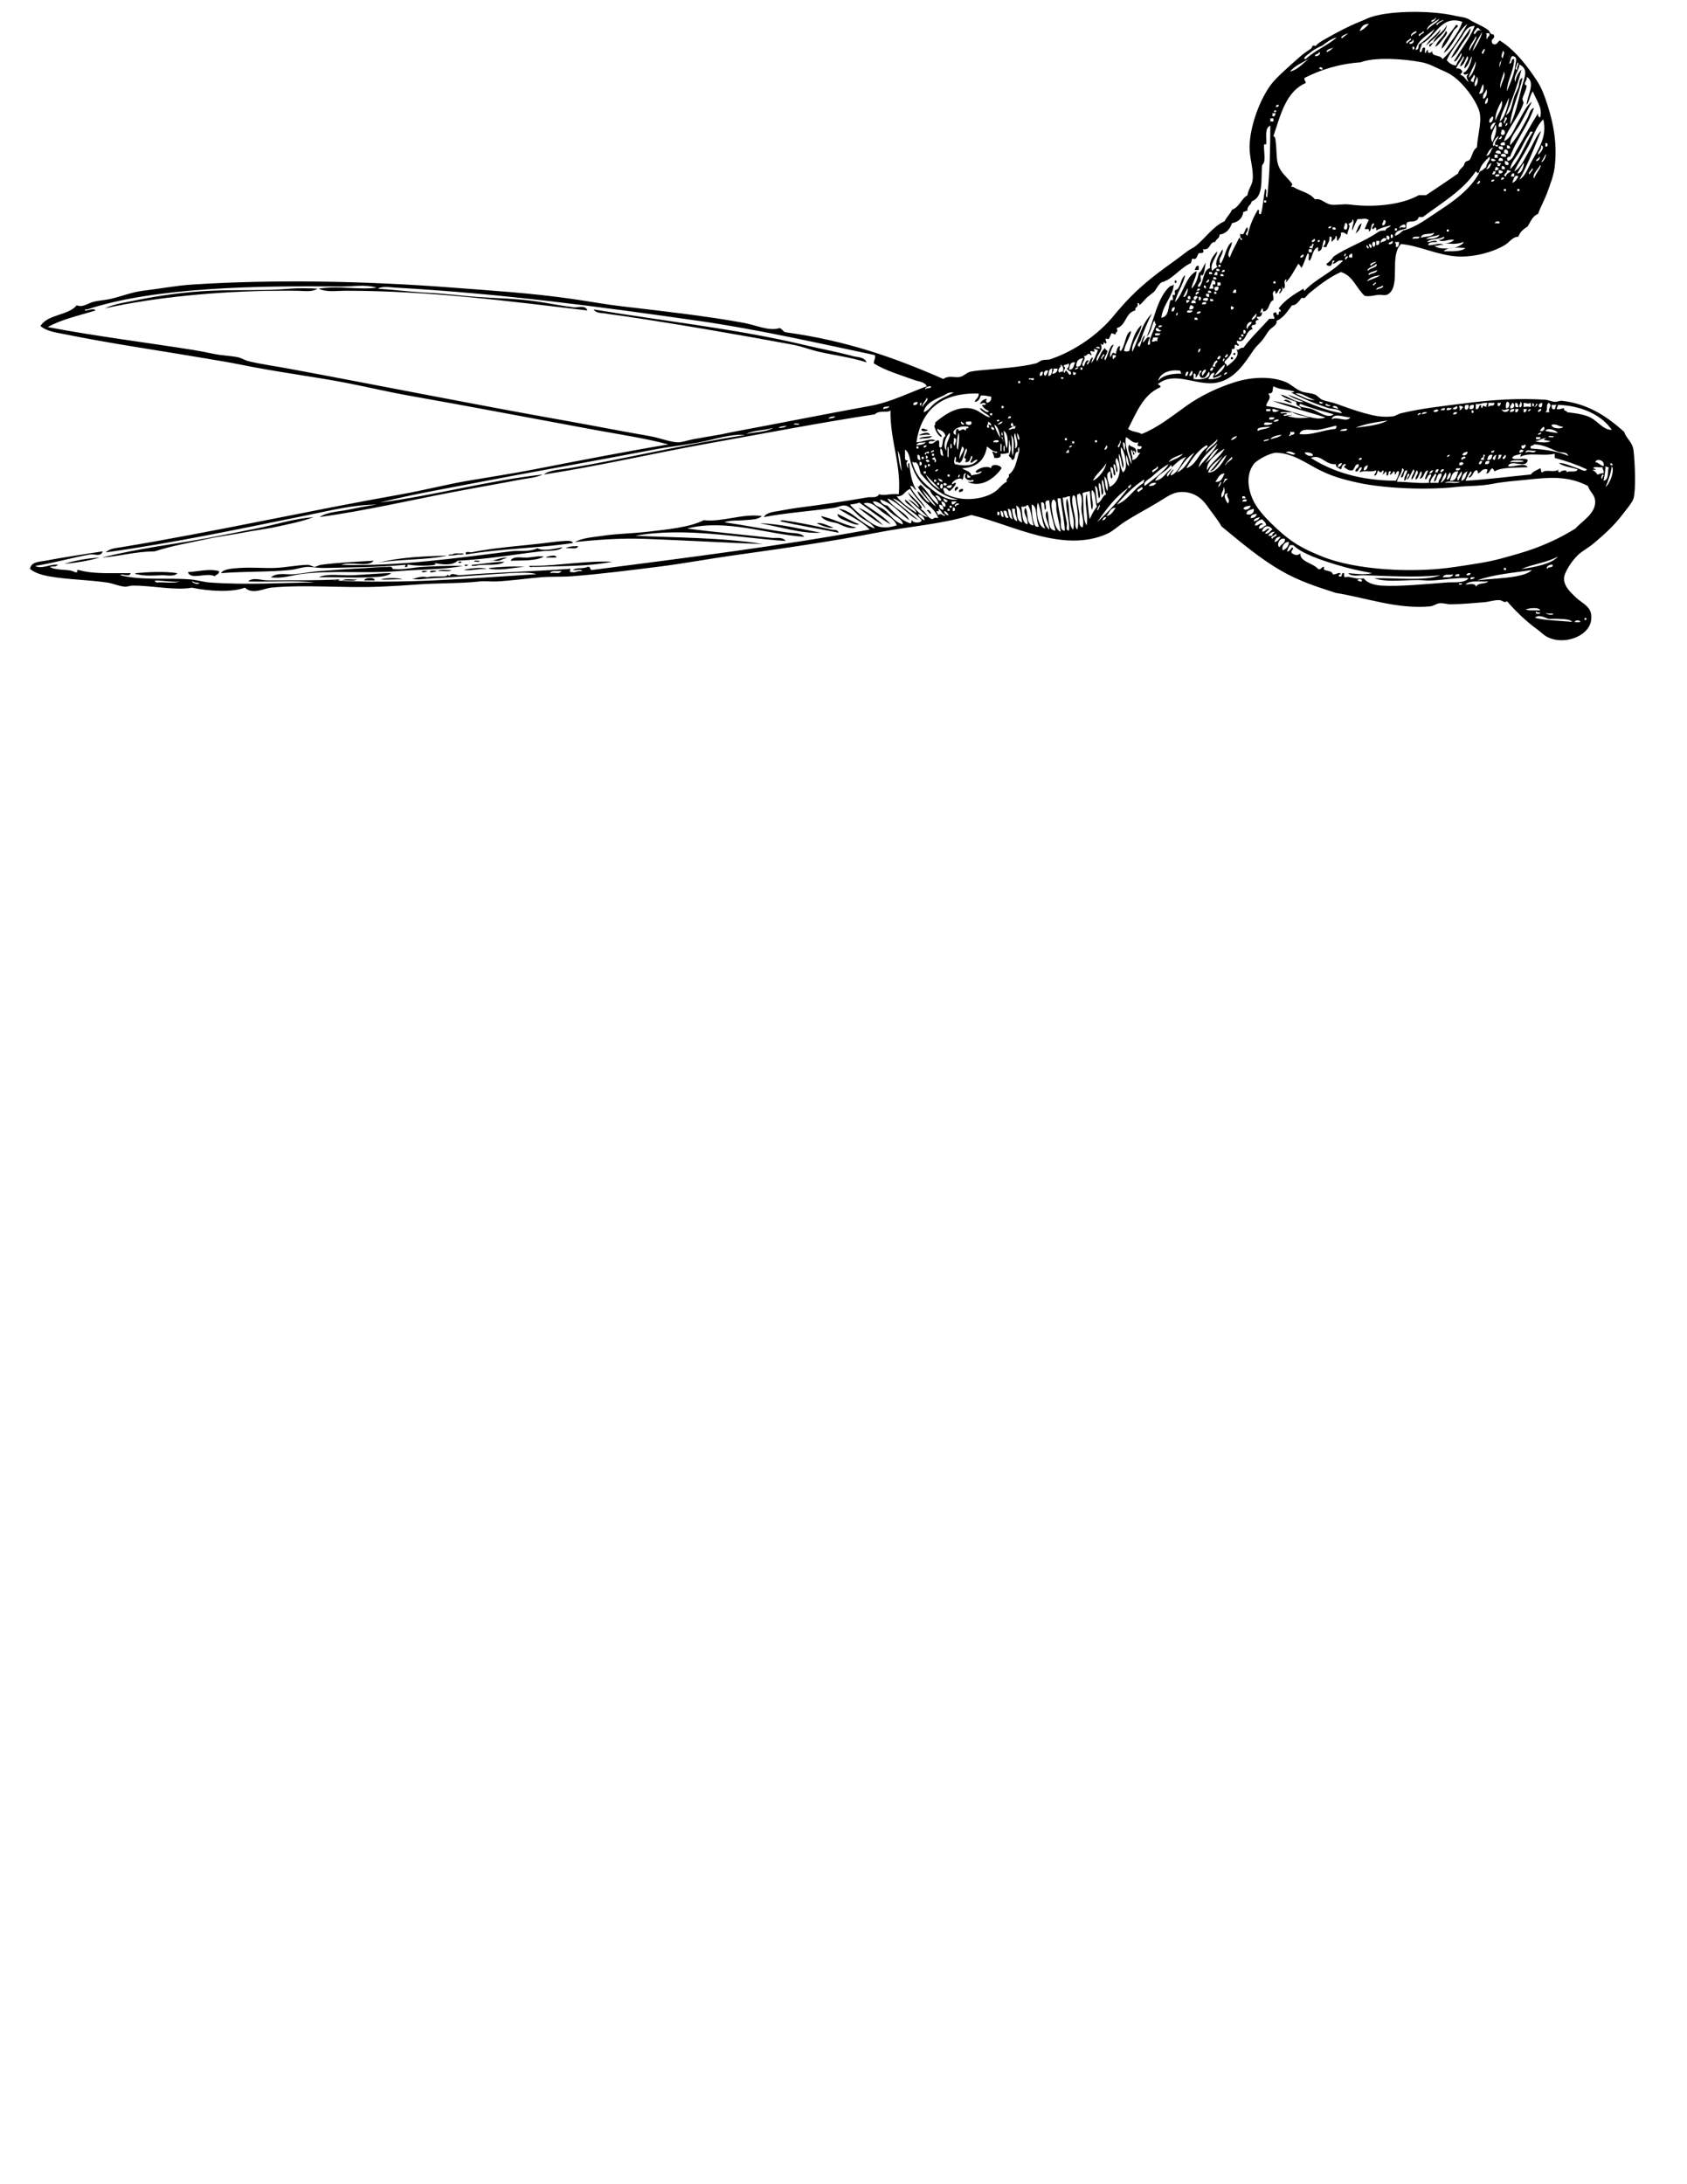 <?xml version="1.0" encoding="UTF-8" standalone="no"?>
<!-- Generator: Adobe Illustrator 15.1.0, SVG Export Plug-In . SVG Version: 6.00 Build 0)  -->
<svg
    xmlns:inkscape="http://www.inkscape.org/namespaces/inkscape"
    xmlns:rdf="http://www.w3.org/1999/02/22-rdf-syntax-ns#"
    xmlns="http://www.w3.org/2000/svg"
    xmlns:dc="http://purl.org/dc/elements/1.1/"
    xmlns:ns1="http://sozi.baierouge.fr"
    xmlns:cc="http://web.resource.org/cc/"
    xmlns:xlink="http://www.w3.org/1999/xlink"
    xmlns:sodipodi="http://sodipodi.sourceforge.net/DTD/sodipodi-0.dtd"
    id="Layer_1"
    style="enable-background:new 0 0 612 792"
    xml:space="preserve"
    viewBox="0 0 612 792"
    version="1.1"
    y="0px"
    x="0px"
  >
<g
    >
	<path
        style="clip-rule:evenodd;fill-rule:evenodd"
        d="m528.24 9.036c1.691 0.242-0.399 1.302-0.753 1.883-1.258 2.063-2.711 5.265-4.519 6.777 0.24-2.899 3.53-6.004 5.27-8.66z"
    />
	<path
        style="clip-rule:evenodd;fill-rule:evenodd"
        d="m533.51 10.166c0.055 1.917-1.808 3.822-3.012 5.648-1.245 1.888-2.347 4.258-4.142 5.271 2.08-3.939 4.67-7.375 7.15-10.919z"
    />
	<path
        style="clip-rule:evenodd;fill-rule:evenodd"
        d="m524.47 11.295c1.31 0.335-0.448 2.075-1.129 3.012-0.71 0.977-1.783 2.351-2.636 2.636 0.73-2.414 2.97-3.317 3.77-5.648z"
    />
	<path
        style="clip-rule:evenodd;fill-rule:evenodd"
        d="m434.86 96.386v1.506h-1.506c0.45-0.56 0.33-1.683 1.51-1.506z"
    />
	<path
        style="clip-rule:evenodd;fill-rule:evenodd"
        d="m426.2 101.66c1.64 0.15-0.39 2.18 0 0z"
    />
	<path
        style="clip-rule:evenodd;fill-rule:evenodd"
        d="m115.21 104.67c-2.238 1.385-5.136 0.753-7.53 0.753-2.667 0-5.318-0.027-7.907 0-20.112 0.21-43.25 2.248-61.747 6.4 3.469-1.668 7.459-2.159 11.671-3.012 7.833-1.586 17.072-2.95 26.732-3.388 9.751-0.443 19.763 0.074 28.991-0.753 2.32-0.21 6.74-0.19 9.79 0z"
    />
	<path
        style="clip-rule:evenodd;fill-rule:evenodd"
        d="m215.36 112.2c25.138 4.212 51.941 7.052 76.054 12.801 6.079 1.449 11.964 2.509 18.073 4.142 1.677 0.448 4.092 0.252 4.895 2.259-5.4-1.755-11.291-2.517-16.943-3.765-3.31-0.73-6.417-2.012-9.79-2.636-19.812-3.664-41.994-7.523-62.5-10.542-1.686-0.249-3.5-0.413-5.271-0.753-1.42-0.28-3.6 0.01-4.52-1.51z"
    />
	<path
        style="clip-rule:evenodd;fill-rule:evenodd"
        d="m447.29 128.39c1.14-1.39 1.27 1.14 0 0z"
    />
	<path
        style="clip-rule:evenodd;fill-rule:evenodd"
        d="m446.54 129.52h0.753v0.753h-0.753v-0.75z"
    />
	<path
        style="clip-rule:evenodd;fill-rule:evenodd"
        d="m334.34 155.5c1.151-0.272 1.372 0.385 2.26 0.376-0.01 0.57-2.79 0.82-2.26-0.38z"
    />
	<path
        style="clip-rule:evenodd;fill-rule:evenodd"
        d="m337.35 157.76c-1.527-0.407-2.066 0.147-4.142 0 0.78-0.3 3.83-1.68 4.14 0z"
    />
	<path
        style="clip-rule:evenodd;fill-rule:evenodd"
        d="m347.52 176.58c0.274 1.027-0.748 0.758-0.753 1.506-0.92-0.24-0.21-1.91 0.75-1.51z"
    />
	<path
        style="clip-rule:evenodd;fill-rule:evenodd"
        d="m349.4 177.33c0.114 0.993-0.786 0.971-1.506 1.129-0.11-0.99 0.52-1.23 1.51-1.13z"
    />
	<path
        style="clip-rule:evenodd;fill-rule:evenodd"
        d="m336.22 185.24c0.379-0.947 1.665 0.3 1.506 1.129-0.77-0.11-0.74-1.02-1.51-1.13z"
    />
	<path
        style="clip-rule:evenodd;fill-rule:evenodd"
        d="m303.84 186.37c2.689 1.202 5.116 2.665 7.907 3.765-1.11 0.374-3.12-0.489-4.519-1.13-1.32-0.61-3.39-1.09-3.39-2.64z"
    />
	<path
        style="clip-rule:evenodd;fill-rule:evenodd"
        d="m276.36 187.12c-1.28 1.364-4.064 1.291-6.4 1.506-2.574 0.237-5.242-0.039-7.154 0.753 7.868 1.17 16.553 2.864 23.343 3.765 2.002 0.266 4.341 0.001 5.647 1.506-13.626-0.876-28.078-6.607-42.545-3.012 9.522 1.308 20.666 2.253 30.497 3.389 1.875 0.216 4.123-0.471 5.271 1.129-17.071-1.093-36.556-5.134-54.593-1.882 14.072 0.685 32.216 0.629 46.31 3.012-14.369-0.524-28.426-1.372-42.545-1.882-9.321-0.337-17.286 0.321-25.602 1.129 2.84-1.583 6.898-1.753 10.166-2.259 5.021-0.778 10.677-0.804 16.566-1.506 6.217-0.742 14.902-1.51 19.955-4.142 6.92 0.76 14.01-2.49 21.06-1.51z"
    />
	<path
        style="clip-rule:evenodd;fill-rule:evenodd"
        d="m297.82 187.12c4.607 1.04 8.187 3.108 12.801 4.142-2.085 0.822-5.099-0.667-6.777-1.506-2.36-0.52-4.91-0.86-6.02-2.63z"
    />
	<path
        style="clip-rule:evenodd;fill-rule:evenodd"
        d="m113.7 187.5c-3.979 1.633-8.853 2.474-12.801 3.389-4.182 0.968-8.626 1.427-12.801 2.259-4.273 0.852-8.559 1.322-12.801 2.259-5.263 1.163-12.922 2.445-19.202 4.518-7.756 0.131-11.815 1.695-19.202 2.259 13.705-3.406 25.917-4.757 38.78-7.153 5.555-1.035 11.45-2.248 17.319-3.389 6.894-1.35 12.917-3.43 20.707-4.15z"
    />
	<path
        style="clip-rule:evenodd;fill-rule:evenodd"
        d="m283.13 189.01c0.01-0.366 0.461-0.292 0.753-0.376 5.289 0.679 11.744 2.02 17.696 3.389 0.804 0.185 2.407-0.123 2.635 1.129-7.07-1.4-15.18-2.71-21.09-4.14z"
    />
	<path
        style="clip-rule:evenodd;fill-rule:evenodd"
        d="m275.6 189.76c7.3 0.081 15.643 2.28 22.214 3.389-6.87 0.51-15.21-2.26-22.21-3.39z"
    />
	<path
        style="clip-rule:evenodd;fill-rule:evenodd"
        d="m296.31 189.76c1.56-0.545 4.256 1.008 6.024 1.506-1.55 0.54-4.48-0.79-6.02-1.51z"
    />
	<path
        style="clip-rule:evenodd;fill-rule:evenodd"
        d="m207.83 196.91c-12.903 1.898-25.808 1.976-38.78 4.142-0.681-1.438 1.664-0.707 1.882-0.753 8.652-1.838 19.769-2.426 29.744-3.765 1.281-0.172 2.943-0.34 4.142-0.376 0.85-0.03 2.8-0.25 3.02 0.75z"
    />
	<path
        style="clip-rule:evenodd;fill-rule:evenodd"
        d="m209.71 198.04c-0.348 1.41-3.023 0.491-4.518 0.753 1.12-0.64 2.72-0.79 4.52-0.75z"
    />
	<path
        style="clip-rule:evenodd;fill-rule:evenodd"
        d="m162.65 201.43c0.117-0.511 0.943-0.312 1.506-0.376 0.625-0.63 2.21-0.299 3.389-0.376 1.837 0.12-0.363 0.595-1.13 0.376-1.37 0.21-1.62 0.4-3.77 0.38z"
    />
	<path
        style="clip-rule:evenodd;fill-rule:evenodd"
        d="m162.27 201.43c-7.199 1.721-17.078 1.206-25.226 2.636 8.26-2.02 16.13-2.3 25.23-2.64z"
    />
	<path
        style="clip-rule:evenodd;fill-rule:evenodd"
        d="m201.81 202.18h-3.765c-0.62-0.06 3.94-1.58 3.77 0z"
    />
	<path
        style="clip-rule:evenodd;fill-rule:evenodd"
        d="m197.29 201.81c-2.846 1.672-7.684 1.353-12.048 1.506 0.949-1.857 3.899-0.995 6.024-1.13 2.04-0.13 4.15-0.69 6.03-0.38z"
    />
	<path
        style="clip-rule:evenodd;fill-rule:evenodd"
        d="m172.06 203.69c-0.063-0.817 1.335-0.171 1.882-0.376 0.07 0.82-1.33 0.17-1.88 0.38z"
    />
	<path
        style="clip-rule:evenodd;fill-rule:evenodd"
        d="m222.14 203.69c-9.049 1.787-18.268 1.489-28.238 1.882-0.547-0.206-1.946 0.44-1.882-0.376h2.259c8.25-0.11 19.13-1.96 27.86-1.5z"
    />
	<path
        style="clip-rule:evenodd;fill-rule:evenodd"
        d="m167.54 203.69c-0.82 1.15-2.41-0.43 0 0z"
    />
	<path
        style="clip-rule:evenodd;fill-rule:evenodd"
        d="m98.268 209.34c2.397-1.904 5.574-0.849 8.66-1.129 2.894-0.264 5.947-0.902 9.036-1.13 5.525-0.406 11.154-0.826 17.319-1.129 2.317-0.114 4.948-0.401 7.153-0.376 0.413 0.005 1.122-0.14 1.506 0 0.397 0.145 0.266 0.694 0.753 0.753 3.267 0.396 7.564-0.583 10.166-0.753 4.813-0.313 11.025-0.447 15.061-0.376-6.913 1.381-15.297 1.224-23.344 1.882-12.017 0.983-25.063-0.414-35.768 1.13-2.98 0.44-6.49 1.64-10.552 1.14z"
    />
	<path
        style="clip-rule:evenodd;fill-rule:evenodd"
        d="m169.8 204.82c-0.82 1.15-2.41-0.44 0 0z"
    />
	<path
        style="clip-rule:evenodd;fill-rule:evenodd"
        d="m190.51 205.57c-3.859 0.078-8.138 1.338-12.425 0.753-2.8-0.382 2.586-0.653 4.142-0.753 2.61-0.16 5.84-0.24 8.29 0z"
    />
	<path
        style="clip-rule:evenodd;fill-rule:evenodd"
        d="m168.3 206.7c0.362-0.286 6.065-1.319 8.283-0.376-3.09-0.2-5.11 0.67-8.28 0.38z"
    />
	<path
        style="clip-rule:evenodd;fill-rule:evenodd"
        d="m79.443 207.08c0.159 1.289-1.128 1.132-1.506 1.883-3.027-1.557-8.665 1.547-9.789-1.506 3.504-0.15 7.57-1.37 11.295-0.37z"
    />
	<path
        style="clip-rule:evenodd;fill-rule:evenodd"
        d="m158.51 207.08c-3.54 1.29-3.25-0.74 0 0z"
    />
	<path
        style="clip-rule:evenodd;fill-rule:evenodd"
        d="m158.89 207.08c0.891-0.866 3.379-0.135 4.895-0.376-0.89 0.87-3.38 0.14-4.89 0.38z"
    />
	<path
        style="clip-rule:evenodd;fill-rule:evenodd"
        d="m155.12 207.08c-1.99 1.15-3.62-0.47 0 0z"
    />
	<path
        style="clip-rule:evenodd;fill-rule:evenodd"
        d="m64.382 207.83c-1.308 1.484-3.999 0.628-6.024 0.753-2.053 0.127-6.12 0.36-8.66-0.376-0.673 0.106-0.772-0.356-0.376-0.377 3.774-0.38 10.432-0.75 15.06 0.01z"
    />
	<path
        style="clip-rule:evenodd;fill-rule:evenodd"
        d="m141.94 207.83c-1.897 1.458-5.413 1.355-8.66 1.506-5.547 0.258-12.178-0.195-17.696 0 3.414-1.519 8.154-0.559 12.425-0.753 5.37-0.25 10.38-0.78 13.94-0.76z"
    />
	<path
        style="clip-rule:evenodd;fill-rule:evenodd"
        d="m135.92 210.47h-3.765c-0.05-1.02 3.87-1.35 3.76 0z"
    />
	<path
        style="clip-rule:evenodd;fill-rule:evenodd"
        d="m138.18 210.09c1.765-0.626 6.142-0.626 7.907 0-2.76-0.16-6.25 0.25-7.91 0z"
    />
	<path
        style="clip-rule:evenodd;fill-rule:evenodd"
        d="m124.25 210.47c1.015-0.868 3.631-0.134 5.271-0.376-1.02 0.87-3.63 0.13-5.27 0.38z"
    />
	<path
        style="clip-rule:evenodd;fill-rule:evenodd"
        d="m211.22 207.08c-0.4-0.854-2.367-0.143-3.388-0.376 1.145-0.988 3.883-0.383 5.271-1.129 1.208-0.33 0.78 0.977 1.506 1.129 34.116-4.413 68.363-8.695 100.9-14.684-3.042-3.232-7.555-4.995-11.295-7.53 4.843 0.431 8.162 5.642 13.178 7.154-1.148-2.027-3.222-2.663-5.271-4.142-1.487-1.074-3.364-3.762-5.271-4.142-1.491-0.297-2.549 0.513-4.142 0.753-7.869 1.188-17.816 1.856-25.603 3.389 0.934-1.739 3.749-1.934 5.647-2.259 2.168-0.372 4.509-0.842 6.777-1.13 7.772-0.986 17.339-2.39 25.226-3.765 1.357-0.236 3.408 0.39 4.142-1.129 1.926 0.71 4.388-0.393 7.154 0 0.977-10.662-3.184-19.391-3.013-30.497-0.524 1.183-4.05-0.183-5.647 1.506-19.944 3.053-40.043 6.929-60.241 10.542-20.002 3.578-39.814 8.208-59.865 11.295 1.984-1.641 5.798-1.719 9.036-2.259 19.63-3.277 42.472-8.759 64.006-12.048-5.643-0.479-11.028 1.606-16.566 2.636-5.472 1.017-11.065 1.582-16.566 2.636-21.73 4.162-44.25 8.114-66.642 12.424-11.108 2.139-22.075 4.042-32.756 6.777 18.955-2.383 39.861-8.078 59.111-10.166-2.565 1.197-5.512 1.353-8.283 1.882-7.55 1.443-16.125 2.919-24.473 4.518-15.735 3.014-31.085 6.618-48.193 9.036 2.702-1.851 6.63-1.948 10.166-2.636 3.492-0.679 7.115-1.479 10.542-1.882-8.473-0.001-16.788 2.14-24.85 3.765-23.785 4.795-47.898 10.001-73.418 13.554 1.379-1.46 3.796-1.575 5.647-1.882 34.034-5.649 67.223-13.09 101.66-19.202 8.038-1.427 16.061-3.524 24.096-4.895 8.089-1.38 16.064-2.58 24.096-4.142 16.13-3.136 32.355-6.308 48.569-9.036-8.741-2.307-17.839-3.635-26.732-5.271-22.135-4.073-45.071-8.483-67.395-12.425-7.645-1.35-14.985-3.109-22.214-4.518-12.102-2.358-26.037-4.065-39.157-6.777-3.346-0.692-8.2-1.468-12.801-2.259-15.675-2.695-34.269-5.35-50.452-8.66-2.953-0.604-6.591-0.951-9.036-3.012 2.584-4.318 10.058-3.748 13.178-7.53 2.033 0.907 3.897-0.606 5.648-1.129 2.111-0.632 4.214-0.646 6.4-1.13 3.907-0.864 7.887-2.51 12.048-3.012 6.264-0.756 11.854-1.863 18.072-2.259 29.727-1.896 63.015-1.267 94.126 1.129 14.922 1.15 28.587 1.96 43.675 4.142 5.949 0.86 11.857 1.954 17.696 2.636 15.339 1.792 30.477 3.47 44.428 6.024 4.134 0.757 9.043 3.088 12.801 1.883 1.045 0.21 1.215 1.295 2.259 1.506 22.055 3.029 39.478 9.165 57.229 16.943 2.053-1.479 4.038-0.33 6.023-0.753 1.282-0.273 2.479-1.588 3.766-1.883 1.797-0.412 4.399-0.553 6.4-0.753 5.021-0.502 11.817-0.902 17.319-2.259 0.803-0.198 1.473-0.874 2.259-1.13 0.899-0.292 2.186-0.099 3.013-0.376 8.777-2.941 17.685-9.087 23.343-16.19 0.71-0.891 1.519-1.782 2.26-2.635 4.493-5.179 9.382-9.478 15.437-13.931 2.912-2.142 5.747-4.128 8.659-6.401 0.954-0.744 2.153-1.185 3.013-1.882 3.638-2.955 6.228-7.052 10.542-9.036 0.72-1.539 1.999-2.519 2.636-4.142 2.734-0.905 3.313-3.965 5.647-5.271 0.321-2.275 1.696-3.65 1.882-5.647 0.367-3.937-1.224-7.962-1.129-12.048 0.179-7.732 3.912-17.349 7.906-22.59 1.861-2.442 6.673-6.657 9.789-9.413 1.675-1.481 2.605-2.161 4.519-3.389 0.382-0.246 0.458-0.921 0.753-1.129 0.207-0.147 0.966 0.186 1.129 0 0.976-1.109 1.845-1.551 3.766-2.636 3.428-1.937 7.755-4.312 12.048-6.024 0.931-0.371 1.813-0.75 2.636-1.129 6.648-3.065 23.297-3.073 31.627-1.13 2.215 0.517 4.147 0.529 5.647 1.506 1.903 1.239 4.659 2.146 6.777 3.765 0.578 0.442 0.731 1.815 1.882 1.506 1.023 1.924-1.376 1.307-0.376 3.389 1.474 0.869 1.736-0.447 2.635-1.13 4.517 2.717 8.662 7.512 12.049 12.425 2.084 3.023 3.026 4.396 4.518 8.66 2.173 6.212 4.593 14.729 3.389 24.85-0.368 3.099-1.646 6.245-2.636 9.036-0.974 2.748-2.434 5.178-3.388 7.906-2.014 0.748-2.707 2.815-3.766 4.518-1.415 0.97-2.823 1.946-3.389 3.765-2.143-0.009-3.221 2.015-4.895 3.012-4.35 2.591-11.018 4.396-16.942 4.142-7.194-0.31-14.026-3.898-20.708-4.518-4.362 4.311-0.051 14.825-4.519 18.072-1.167 0.849-2.194 0.252-3.765 0.376-1.391 0.11-2.778 0.677-4.895 0.376-3.067-2.706-4.222-7.325-8.66-8.66-4.274 1.932-7.774 4.673-11.295 7.53-0.699 0.567-1.147 1.285-1.883 1.882-0.2 0.163-0.962-0.19-1.129 0-0.487 0.555-1.778 2.788-3.389 2.636-1.662 2.103-3.003 4.527-5.647 5.647 0.261 1.707-1.706 2.283-2.636 3.389-0.951 1.132-1.606 2.569-2.636 3.765-1.079 1.254-2.104 2.078-3.012 3.388-3.165 4.565-7.189 11.455-14.684 12.048-6.734 0.534-13.961-4.123-19.578 0-1.377 0.592 0.874 0.562 0.376 1.506-6.25 2.661-8.635 9.187-11.672 15.061 1.14 1.12 3.525 0.993 4.895 1.882 5.762-2.245 10.859-6.356 16.19-10.166 5.141-3.673 11.35-6.66 17.695-8.66 5.594-1.763 12.805-2.322 18.449 0 1.83 0.752 3.474 2.526 5.647 3.389 1.387 0.55 3.234 0.47 4.895 1.129 0.947 0.376 1.623 1.444 2.636 1.883 1.338 0.578 3.436 0.835 5.271 1.506 3.061 1.119 6.763 2.466 10.166 3.389 3.143 0.852 6.162 1.6 10.166 1.129 1.064-0.125 1.881-0.858 3.012-1.129 7.448-1.79 15.354-2.627 24.473-3.765 8.117-1.013 17.719-1.807 27.861-1.129 1.061 0.07 2.293 0.672 3.389 0.753 0.917 0.067 1.785-0.474 2.636-0.377 9.183 1.052 15.995 5.339 22.591 11.295 0.736 2.444 3.021 3.592 3.388 6.777 0.534 4.639 0.88 14.248 0 17.319-0.425 1.486-2.604 4.005-4.142 6.024-2.91 3.825-6.496 7.062-10.165 10.166-1.952 1.651-4.157 2.806-5.647 4.142-2.207 1.977-5.225 6.424-5.271 8.66-0.059 2.831 2.334 5.034 4.142 6.777 2.777 2.678 6.51 3.526 5.647 8.659-0.941 5.605-9.928 9.099-16.189 5.648-0.962-0.53-2.17-1.765-3.389-2.636-3.802-2.715-7.767-6.533-10.919-10.166-0.866 0.846-1.667-0.307-2.636-0.376-1.809-0.13-3.488 0.564-5.647 0.753-3.841 0.335-8.404 0.709-12.048 0.753-1.373 0.017-2.941-0.537-4.142-0.376-1.156 0.155-2.206 1.023-3.389 1.129-12.034 1.079-23.048-3.082-34.262-4.895-7.424-2.387-13.438-4.392-19.578-7.907-7.964-4.557-14.903-10.515-21.838-16.189-1.345-2.427-3.332-4.748-5.271-7.53-1.724-2.473-4.962-5.414-10.166-4.895-2.472 0.247-4.819 1.966-7.153 3.389-4.24 2.584-8.465 4.737-12.802 7.53-1.981 1.276-3.971 3.214-6.023 4.141-16.051 7.25-34.624-3.299-49.323-6.777-10.503 3.321-21.995 4.021-34.262 6.4-16.077 3.118-33.878 5.711-52.334 8.283-9.06 1.263-17.628 2.916-27.485 4.142-9.574 1.191-20.233 2.569-30.874 3.389-3.752 0.289-7.468 0.056-11.295 0.376-5.359 0.448-10.726 1.258-16.19 1.506-1.927 0.087-4.09-0.231-6.024 0-6.346 0.759-15.654 0.552-22.967 1.129-3.871 0.306-8.189 0.539-12.801 0.753-13.047 0.606-27.473-0.841-39.91 0.376-2.437 0.238-6.571 2.65-9.413 0-4.903 1.83-13.365 1.238-19.202 0-6.271 1.093-14.129-0.773-21.461-0.753-1.023 0.002-1.991 0.465-3.012 0.376-2.116-0.185-4.219-1.195-6.4-1.506-6.93-0.987-14.611-1.064-21.084-2.259-2.375-0.438-4.942-1.139-6.777-2.636 0.239-2.668 3.655-2.63 5.648-3.012 5.705-1.093 13.571-2.282 20.708-3.389-0.631 2.136-3.088 0.888-4.518 1.129-6.393 1.078-13.457 3.179-19.955 4.142 2.227 1.4 5.745-0.876 8.283-0.376-1.167 0.92-1.44 0.395-3.012 0.753 2.572 1.519 7.112 0.602 9.036 1.883 2.011 0.402-0.048-0.935 1.506-0.753 5.175 1.512 11.536 1.078 18.826 1.129-0.578 1.754-3.252-0.09-3.765 0.753 7.547 1.972 16.943 0.876 25.226 1.506 2.475 0.188 4.895 0.966 7.154 1.129 14.037 1.016 27.626 0.021 38.027 0-7.28-0.878-16.189-0.126-24.097-0.376 1.953-1.678 4.794-0.371 7.154-0.376 8.735-0.019 18.253 0.066 25.979-0.376-0.047 0.832-1.597 0.16-2.259 0.376 25.884 1.366 48.799-0.71 73.795-2.259-2.16-0.769-6.639-0.541-9.79-0.377-8.261 0.431-19.139 1.452-28.614 1.883-2.548 0.116-4.831 0.771-7.154 0 1.634 0.542 2.661-1.116 6.024-0.376 1.573-0.521 4.516-0.186 6.4-0.376 1.202-0.122 0.584-1.177 1.506 0 0.774-1.586 2.632-0.283 3.765-0.376 11.272-0.928 26.403-1.364 39.157-2.259 2.2-0.537-0.301 1.274 1.506 1.13 1.55 0.3 2.03-0.61 3.67-0.34zm100.53-24.85c-0.936 0.445-2.216 0.545-3.389 0.753 1.153 1.502 3.006 3.008 4.895 4.518 3.717 2.971 6.003 4.865 12.048 3.012-0.7-2.288-3.473-3.513-5.271-4.895-1.839-1.413-3.962-4.148-6.777-3.012 3.256 2.268 8.022 5.028 9.789 7.53-4.03-2.38-7.56-5.26-11.3-7.91zm9.03 2.63c2.159 1.687 3.697 4.515 6.777 5.271-0.214-1.849-2.339-2.627-3.766-3.765-2.227-1.777-4.688-4.858-7.153-4.518 0.76 1.83 2.72 1.92 4.14 3.02zm198.42-176.95c0.855 0.067 2.194-1.272 1.506-1.506-0.04 0.967-1.47 0.538-1.51 1.506zm-1.5 3.012c1.171-1.717 3.418-2.356 4.519-4.142-1.6 1.044-4.69 2.584-4.52 4.142zm3.76-1.883c0.382-0.998 1.741-1.02 2.259-1.882-0.82 0.251-3.77 1.742-2.26 1.882zm-7.9 9.036c1.059 0.055 1.086-0.922 1.129-1.882 2.133-1.386 5.046-3.986 5.647-5.648-2.45 2.325-5.88 3.669-6.78 7.53zm18.82-9.412c-3.652 2.499-5.511 8.795-8.66 10.542 2.086-3.938 5.31-6.739 6.777-11.295-7.822-2.637-9.579 5.518-14.684 7.907-0.058 1.197-0.854 1.656-0.753 3.012 1.416 0.287 0.26-1.999 1.882-1.506 0.206 0.547-0.439 1.946 0.377 1.882-0.021-0.647 0.29-0.965 0.753-1.129-0.41 1.779 1.296 1.077 1.506 0.376-0.313 2.348 2.813 1.139 3.766 3.012 3.76-3.498 6.34-8.206 9.02-12.801zm-4.9 13.554c2.45-4.326 5.597-7.957 7.529-12.801-2.914-0.029-3.708 2.385-4.895 4.142-1.887 2.794-4.005 5.396-5.271 8.283 0.838 0.919 1.704 1.81 3.389 1.882 0.359-1.533 2.412-3.347 1.882-4.518-0.65 0.994-1.8 3.449-2.64 3.012zm-34.26-10.919c1.441-0.567 2.457-1.559 3.389-2.635-2.08-0.073-2.79 1.228-3.39 2.635zm44.05-0.376c-0.748-0.005-0.479-1.027-1.507-0.753-0.153 0.635-1.773 1.692-0.753 2.259 0.484-0.646 0.779-1.48 1.883-1.506 0.01 0.209 0.31 0.427 0.38 0zm-25.22 2.259c0.263-0.993 1.715-0.796 1.883-1.883-0.97 0.063-2.62 1.362-1.88 1.883zm3.01 0c-0.142-0.93 2.352-1.114 1.129-1.883 0.05 0.836-2.45 1.02-1.13 1.883zm19.2 5.271c0.228 0.039 3.433-5.304 3.389-6.777-1.21 2.176-2.66 4.114-3.39 6.777zm-47.44-4.518c0.666-0.714 1.593-1.168 2.259-1.882-0.78 0.365-3.17 1.07-2.26 1.882zm52.71 0.376c-0.182-1.186 1.155-0.853 0.753-2.259h-1.13c0.44 1.273-0.26 1.607 0.38 2.259zm-4.14-1.129c-0.618 1.648-2.827 3.688-2.259 5.271 0.43-1.66 3.14-4.786 2.26-5.271zm-67.39 12.801c3.152-0.864 4.782-3.25 7.153-4.895-2.4 1.612-5.43 2.601-7.15 4.895zm16.94-12.425c-2.201 0.56-3.683 1.839-5.271 3.012-1.823 0.74-3.157 1.523-4.519 2.635-0.799 0.653-2.951 2.021-1.506 2.259 3.27-3.134 7.9-4.903 11.3-7.906zm25.6 2.259c0.001-0.788 2.051-1.415 1.13-1.883-0.25 0.536-2.3 1.164-1.13 1.883zm0.76 0c1.163 0.492 2.137-1.068 1.13-1.506 0.33 1.21-1.25 0.516-1.13 1.506zm-30.12 3.012c1.062 0.093 3.066-2.156 2.259-1.506-0.81 0.452-2.06 0.46-2.26 1.506zm31.62-0.753c0.021-0.229 0.057-0.446 0.377-0.376-0.043-0.459-0.112-0.892-0.753-0.753 0.05 0.443-0.07 1.069 0.37 1.129zm25.23 1.506c0.076-0.479 1.094-1.844 0.376-1.882-0.12 0.446-1.52 1.422-0.38 1.882zm7.15 1.506c-0.001-0.672 1.014-2.19 0-2.636 0 0.673-1.01 2.191 0 2.636zm-68.15-0.753c1.107 0.319 2.446-1.019 1.506-1.506-0.04 0.968-1.47 0.539-1.51 1.506zm70.41 0.377c-0.65 2.489 0.96-3.046 0 0zm-19.2 4.142c1.331-0.203 1.939 0.319 2.259 1.129-0.09 0.537-0.62 0.635-0.753 1.129 1.515 0.368 1.912 1.853 3.012 2.636-0.466-1.165-1.198-2.074 0-3.012-0.878 0.114-1.622 0.804-1.883-0.376 1.918-0.46 3.233-4.973 3.013-6.024-0.733 1.652-1.257 3.512-2.636 4.519-0.117-1.762 1.937-3.317 1.13-4.519-0.861 1.272-1.149 3.118-2.636 3.765-0.045-1.441 1.879-2.868 1.129-3.765-0.64 1.738-2.03 2.734-2.63 4.518zm21.46-1.13c0.089-1.148 1.146-3.247-1.13-3.389-0.73 0.525-0.562 1.949-1.13 2.636 1.439 0.31 0.444-1.815 1.883-1.506-0.143 4.377-2.759 8.282-2.636 11.671 0.84-2.212 2.79-6.486 3.02-9.412zm0.75-1.13c0.171 0.875-1.495 2.813 0 2.636-0.49-1.167 1.12-2.088 0-2.636zm-4.14 19.202c2.115-1.272 2.149-4.324 3.012-6.777 0.388-1.102 1.122-2.307 1.506-3.389 0.413-1.164 0.139-2.959 1.506-3.389-1.375 6.292-4.092 11.495-4.518 16.943 1.768-2.964 2.979-8.711 4.142-13.178 1.088-4.18 2.716-6.813-0.753-8.66-0.077 2.315-2.406 4.362-1.506 6.401 0.321-1.938 1.082-3.436 2.259-4.518-1.5 5.912-3.57 11.245-5.65 16.567zm-67.77-16.942c0.481 0.021 0.521 0.482 1.13 0.376 0.58-0.927-1.28-1.107-1.13-0.376zm-4.9 5.271c-7.172 3.12-9.062 11.521-11.672 19.202 0.691 0.496 0.639 0.701 0.753 1.506 0.564 3.947 0.137 6.916 1.13 9.413 1.024 2.575 3.273 4.238 4.895 6.4 0.24 0.821-1.067 1.198 0.377 1.129 3.113 1.862 5.807 1.962 7.906 4.518 2.121-0.563 3.625 1.498 5.647 1.883 1.859 0.354 4.576-0.345 7.153 0 8.119 1.086 18.468 0.208 24.85-3.389h2.636c3.906-2.62 7.838-5.214 11.672-7.907 0.192-1.181 1.222-1.845 1.882-2.635 0.321-0.384 0.332-1.015 0.754-1.506 0.286-0.334 1.303-0.472 1.506-0.753 1.024-1.417 1.057-3.485 2.635-4.518 0.348-4.867 2.053-9.942 0.754-13.554-1.552-4.313-5.587-9.461-9.036-12.048-1.688-1.266-2.784-1.683-4.895-2.635-2.285-1.031-4.223-2.132-6.777-2.636-6.704-1.323-17.313-1.947-22.214 0-8.077 0.583-14.562 2.756-20.332 5.647-0.3 1.064 0.54 0.975 0.38 1.883zm70.41-7.154c-0.602 4.216 1.194-3.057 0.377-0.753-0.11 0.289-0.3 0.192-0.38 0.753zm-11.29 5.271c1.5-1.142 2.763-4.508 2.636-6.024-0.84 2.051-1.99 3.791-2.64 6.024zm11.67 3.765c0.038-2.104 2.054-4.21 1.13-6.024-0.26 1.884-1.85 4.415-1.13 6.024zm-9.79-2.259c-0.312-0.983 1.139-2.066 0-2.636-0.04 1.135-2.36 2.324 0 2.636zm0.38 1.506c1.051-0.101 1.39-2.849 0.753-3.389-0.13 1.255-1.09 1.671-0.75 3.389zm18.82 6.777c0.051-3.135 3.46-8.184 0-10.166 0.353 1.261-1.353 2.374-0.377 3.012 1.163-0.125-0.918 3.66-1.13 4.895-0.098 0.573 0.433 1.324 0.377 1.506-1.5 4.891-5.632 9.079-7.153 13.931 2.678-1.084 3.796-4.631 5.271-7.154 1.628-2.784 2.961-5.86 4.895-7.154-1.331 2.592-2.707 5.324-4.142 7.907-1.451 2.615-3.91 5.012-3.765 7.907 2.67-2.86 4.702-7.029 6.4-10.166 0.62-1.145 0.792-3.023 2.259-3.388-2.189 6.596-6.311 11.259-8.659 17.696-1.173-0.176-1.346 0.946-0.753 1.506 1.738-0.423 2.254-2.475 3.012-3.765 2.682-4.565 5.186-9.29 7.907-13.554-0.105 0.858 0.09 1.416 0.753 1.506 1.019-3.581-1.68-6.565-2.636-9.413-1.1 1.282-1.2 3.566-2.26 4.894zm-17.32-4.141c2.037 0.64 1.749-2.998 1.506-3.389-0.64 0.997-0.87 2.392-1.51 3.389zm1.51 1.882c1.237-0.036 1.729-2.764 1.129-3.389-0.13 1.381-1.5 1.52-1.13 3.389zm9.41-0.376c-1.198 2.818-2.681 5.351-3.389 8.66 2.19-1.319 3.47-7.971 3.39-8.66zm-8.66 2.258c0.992 0.204 1.281-2.184 0.753-2.259-0.21 0.788-0.93 1.075-0.75 2.259zm3.76 6.025c0.684-2.209 2.939-4.835 2.26-7.154-1.03 1.858-2.65 5.116-2.26 7.154zm-79.81-4.895c0.592-0.036 1.306 0.05 1.13-0.753h-0.753c-0.01 0.378-0.31 0.448-0.38 0.753zm0.37 1.506c-1.27-1.143-1.14 1.392 0 0zm-1.5 1.883h0.753c0.021-0.481 0.482-0.521 0.376-1.13h-1.129v1.13zm78.69 2.259c1.174 0.266 1.767-1.958 1.13-2.259-0.52 0.609-1.34 0.927-1.13 2.259zm5.64 0.376c-0.289-0.924 1.803-2.171 0-2.259 0.41 0.964-1.14 1.795 0 2.259zm-85.09-0.753h1.129v-1.129h-1.129v1.129zm89.61 18.825c1.897 0.278 2.707-4.166 2.259-3.765-0.78 1.223-1.56 2.454-2.26 3.765zm4.14-7.906c1.675-2.78 2.75-6.004 4.518-7.53-2.499 6.035-4.844 12.224-7.906 17.696 2.193-1.291 3.08-4.157 4.518-6.777 2.49-4.538 5.637-8.934 4.142-15.06-2.605 2.46-3.607 6.206-5.271 9.413-1.685 3.247-3.762 6.229-5.271 9.413 2.5-1.307 3.74-4.617 5.27-7.155zm-13.55-7.907c0.581-0.799 1.083-1.678 1.506-2.636-1.2-0.044-2.41 1.831-1.51 2.636zm2.64-1.129h1.13c-0.086-0.667 0.379-1.885-0.754-1.506-0.13 0.509-0.54 0.719-0.38 1.506zm3.01-1.506c-1.57 2.113 0.62 1.075 0 0zm-5.27 7.153c0.679-1.587 1.943-4.572 1.129-6.4-0.45 1.823-2.5 4.021-1.13 6.4zm-82.46 16.943c1.088 0.167-0.335 2.845 0.753 3.012 1.024-9.382 1.05-17.145 1.13-25.979-2.314 0.93-1.199 4.688-1.507 6.777-0.004 0.031-0.75-0.03-0.753 0-0.196 1.978 0.416 4.468 0 6.4-0.158 0.735-0.697 0.808-0.753 1.506-0.418 5.224 0.597 11.167-3.765 12.801-0.2 1.431-1.744 1.519-1.506 3.389-0.712-0.084-0.831 0.424-1.506 0.376-0.318 2.443-1.858 3.665-4.142 4.142-0.733 2.154-2.04 3.733-4.519 4.142 0.078 1.458-1.289 1.472-1.506 2.636-2.383 0.001-1.612 3.157-4.519 2.635 0.931 1.896-1.239 1.181-1.506 1.506-0.689 0.841-0.588 2.583-2.259 1.882-0.524 0.479-0.164 1.844-1.13 1.882-2.749 1.516-4.974 3.962-7.53 5.648-0.858 0.566-0.996 0.312-1.506 0.753-0.299 0.259-0.804 0.119-1.129 0.376-1.29 1.022-1.749 2.365-2.636 3.389-0.085 0.098-1.562 1.272-1.883 1.506-1.237 0.901-2.179 2.322-3.389 3.389-0.042-0.459-0.112-0.892-0.753-0.753 0.557 1.686-1.103 1.156-0.753 2.635-3.684 0.708-3.271 5.515-6.777 6.401 0.702 1.868-0.454 1.014-0.376 2.259-0.712 0.084-0.831-0.424-1.506-0.376-0.761 1.266-0.696 2.619-1.883 1.883-0.927 0.445 0.771 1.422-0.377 1.882-1.217-1.778 0.239 1.436-1.882 0 1.904 2.265-1.996 4.271-1.13 6.4 0.965-1.67 1.517-3.754 3.012-4.895-0.112 0.74 0.509 0.747 0.754 1.129 0.039 1.191-1.664 2.575-0.754 3.389 0.976-1.666 1.599-5.673 3.013-5.647-0.515 1.13-1.762 3.492-1.13 4.518 0.733-1.217 0.525-2.252 1.883-1.129 0.36-1.146 0.443-2.568 1.506-3.012 0.206 0.547-0.439 1.946 0.377 1.882 1.585-1.807 1.731-7.048 3.765-7.153-0.646 2.618-2.122 4.404-2.636 7.153 1.159 0.264 0.724 0.264 1.883 0 1.148-3.495 1.995-7.292 4.518-9.413-0.565 3.579-3.951 6.336-3.389 9.79 2.354-4.676 3.487-10.57 7.154-13.931-1.533 2.728-3.192 6.911-4.142 9.789-0.239 0.726-1.876 1.667-0.377 2.259 0.701-1.307 0.79-3.226 1.883-4.142-0.062 1.066-0.69 1.569-0.753 2.636 1.256-0.847 1.471-2.543 2.636-1.883-0.293 0.837-0.791 1.468-0.753 2.636 1.404 0.158 0.581-1.343 0.753-1.882 0.621-1.951 1.616-3.97 2.259-5.648-0.621-0.006-0.211-1.044-0.753-1.129-0.948 1.812-1.144 4.378-2.636 5.647 2.69-5.951 3.755-14.01 8.283-18.072 0.521-0.467 1.496-0.179 1.506-1.129 0.052 4.221-3.978 7.548-4.518 12.425 2.998-0.406 2.368-4.357 3.389-6.401 0.047-0.094 0.713 0.095 0.753 0 0.225-0.536-0.202-1.336 0-1.882 0.033-0.091 0.707 0.089 0.753 0 0.204-0.398-0.197-1.103 0-1.506 0.14-0.286 0.939-0.469 1.129-0.753 1.178-1.769 1.188-3.967 2.636-4.895-0.86 3.658-2.836 6.201-3.765 9.79 3.268-3.133 3.705-9.096 7.906-11.295-0.178 2.583-1.534 3.988-1.883 6.401 1.414-1.347 2.215-3.308 2.636-5.648 1.292-0.842 1.599-2.668 2.636-3.765-0.45 1.169-0.4 3.274-1.13 4.518-0.052 0.089-0.72-0.091-0.753 0-0.212 0.592 0.181 1.622 0 2.259 0.078-0.274-2.11 2.452-0.376 1.882 1.52-1.994 1.108-5.919 3.765-6.777-0.531-2.158 1.18-4.668 2.636-6.024-0.342 2.425-2.912 4.611-1.883 7.154 0.4-0.729 1.275-0.984 1.883-1.506-1.385-1.371 0.927-4.927 1.883-6.401 0.423 2.192-2.031 3.476-0.753 5.271 1.765-2.25 1.825-6.207 4.142-7.906 0.029 1.909-2.354 4.578-0.754 5.647 0.878-2.637 2.283-4.746 3.389-7.154 0.386-0.044 0.762 1.625 1.13 0.376-0.823-0.055-0.809-0.948-0.753-1.882 1.817 1.093 1.331-1.768 2.636-2.259 0.557 1.955-1.551 2.05 0 3.012 0.768-3.625 2.105-6.679 3.765-9.413 0.999-0.12-0.352 2.109 1.13 1.506 0.79-2.739 0.85-6.194 1.51-9.05zm-0.38 4.895h0.753v-0.753h-0.753v0.753zm86.22-24.473c1.516 0.368 1.516-2.25 0-1.882-0.04 0.936-0.7 1.165 0 1.882zm9.79 0c-1.348 1.788-2.209 3.97-3.389 6.024-1.207 2.1-3.042 3.957-3.389 6.401 3.295-2.847 5.361-9.187 8.283-13.554-1.39-0.418-1.06 0.551-1.5 1.129zm-12.8 4.141c0.248-1.127 0.805 0.36 1.506 0 0.411-0.962-0.806-0.456-0.753-0.376-0.77-1.164 0.662-1.804 1.13-3.389-1.08 0.571-2.56 2.701-1.89 3.765zm1.89-2.635c0.775 0.33 1.69-0.976 0.753-1.129-0.09 0.536-0.62 0.635-0.75 1.129zm0.75 1.506c-0.38 1.132 0.839 0.667 1.506 0.753v-1.13c-0.66-0.028-1.18 0.085-1.51 0.377zm16.19 1.129c1.099 0.553 1.099-1.683 0-1.129v1.129zm-13.93 0.753h1.13c0.068-0.821-0.309-1.198-1.13-1.129v1.129zm11.29 2.26c0.723-0.451 2.792-2.997 1.129-3.389 0.14 1.648-1.07 1.936-1.13 3.389zm-12.8-1.883c0.378-1.257-0.522-1.234-1.506-1.129-0.11 0.991 0.53 1.235 1.51 1.129zm-6.02 2.259c1.778-0.104 1.482-2.283 2.636-3.012-1.51 0.385-1.87 1.905-2.64 3.012zm5.27 0c0.437 0.316 1.01 0.497 1.883 0.376 0.36-1.383-1.85-1.497-1.88-0.376zm2.63-0.753c0.105-0.984-0.138-1.619-1.13-1.506-0.74 0.704-0.21 1.814 1.13 1.506zm-4.52-0.377c0.438 0.316 1.01 0.497 1.883 0.376 0.37-1.383-1.84-1.496-1.88-0.376zm16.57 3.389c1.164 0.095 2.153-3.355 1.506-2.635-0.43 0.957-0.93 1.836-1.51 2.635zm-16.94-1.506h1.129v-1.129h-1.129v1.129zm-5.65 5.271c-0.869 0.747-0.419-0.095-1.13-0.376-4.805 7.118-12.425 11.42-19.202 16.566h-1.506c-0.557 2.109-2.703 1.35-4.142 1.882-0.434 0.445-0.426 1.331-0.376 2.259-1.591 0.669-3.963 0.556-4.142 2.636 1.411-0.22 2.039-1.224 3.012-1.882 4.778-1.149 9.171-4.699 13.555-7.53 5.55-3.584 11.57-8.241 14.307-13.931 1.009-0.247 1.432-1.079 2.259-1.506-0.044-1.441 1.879-2.869 1.13-3.765-1.54 1.588-3.22 3.053-3.76 5.647zm20.71-4.142c0.955 0.284 1.767-1.438 1.13-1.506-0.11 0.768-1.02 0.739-1.13 1.506zm-13.55 0h1.506c0.29-1.449-1.81-1.449-1.51 0zm-1.14-0.376c-0.509-0.119-0.719-0.536-1.506-0.376-0.59 1.048 1.63 1.04 1.51 0.376zm4.52 1.882c0.68-0.645-0.115-1.48-1.13-1.506-0.1 0.985 0.14 1.62 1.13 1.506zm-3.76 0.377h0.753c0.021-0.481 0.482-0.521 0.377-1.13-0.858 0.517-1.415-0.971-1.506 0 0.44 0.064 0.41 0.596 0.38 1.13zm-4.14 1.13c1.264-0.117 1.502-1.259 1.883-2.259-1.07 0.31-1.27 1.495-1.88 2.259zm17.32 3.388c0.439-1.531 3.101-4.562 2.26-4.895-0.66 1.486-3.01 3.259-2.26 4.895zm-11.68-3.388h1.129c0.068-0.821-0.308-1.198-1.129-1.129v1.129zm-2.63 0.376c0.858 0.105 1.415-0.091 1.506-0.753-0.229-0.021-0.446-0.057-0.377-0.376h-0.753c0.01 0.518-0.18 0.826-0.38 1.129zm12.8 1.506c-0.063-0.852 1.811-1.656 0.753-2.259 0.07 0.852-1.81 1.655-0.75 2.259zm-11.29-0.377c0.858 0.105 1.415-0.091 1.506-0.753-0.509-0.119-0.719-0.536-1.506-0.376v1.129zm2.63 1.13c0.13-1.125 1.138-1.372 1.882-1.882-0.509-0.119-0.719-0.536-1.506-0.376 0.2 1.247-2.11 1.632-0.37 2.258zm-4.89-0.753h0.753c0.021-0.481 0.482-0.521 0.376-1.129h-0.753c-0.03 0.481-0.49 0.521-0.38 1.129zm7.15 3.012c1.231-0.274 1.659-1.353 2.259-2.259-1.43-1.159-1.76 1.307-2.26 2.259zm0.75-3.389h-0.753c-0.021 0.481-0.482 0.521-0.377 1.129h1.13v-1.129zm-6.78 1.13c0.858 0.105 1.416-0.09 1.506-0.753-0.67 0.086-1.88-0.379-1.51 0.753zm1.89 1.13c0.592-0.036 1.306 0.05 1.13-0.753h-0.753c0 0.377-0.31 0.448-0.38 0.753zm-3.39 0.753c0.647 0.02 0.965-0.29 1.13-0.753-0.59 0.035-1.31-0.051-1.13 0.753zm-5.27 0.753c0.776 0.33 1.691-0.977 0.754-1.129-0.09 0.536-0.62 0.634-0.75 1.129zm9.79 2.635h0.753v-0.753h-0.753v0.753zm4.89 0h0.753v-0.753h-0.753v0.753zm-84.71 35.393c-0.498-0.005-0.345-0.66-0.753-0.753 0.712 1.313-0.21 1.651-0.753 2.636-0.49-0.935 1.104-1.562 0-1.882-0.564 0.565-0.674 1.585-1.507 1.882-0.059-0.443 0.065-1.069-0.376-1.129-1.174 0.913-0.227 1.607-0.377 3.388-1.924 0.712-1.281 3.99-3.765 4.142-0.059-0.443 0.064-1.069-0.377-1.129-0.529 0.768-1.156 2.637 0 1.129 0.05 1.305-0.324 2.186-1.882 1.883-0.113 0.74 0.508 0.747 0.753 1.129-1.764 0.113-0.972 1.001-1.13 1.506-0.194 0.623-2.453-0.124-1.13 1.883-2.741 0.416-2.346 5.485-5.647 4.142-0.626 1.183 1.4 1.538 0.377 1.882-0.481-0.021-0.521-0.482-1.13-0.376-0.604 1.059 0.632 1.604-1.129 1.506 0.028 1.858-0.986 3.002-2.636 4.518-0.28 1.159 1.033 0.724 0.753 1.883 1.637-1.405 5.347-3.799 3.389-6.401 1.085 1.091 1.178-0.733 2.636-0.376 2.836-3.815 6.281-7.021 9.412-10.542h1.883c0.104-0.66-1.061-1.878 0-2.259 1.218-0.465 0.287 1.219 1.506 0.753 0.036-0.591-0.051-1.305 0.753-1.129 0.112-0.74-0.509-0.747-0.753-1.129 2.302-3.095 5.645-5.148 9.036-7.153 0.084 0.292 0.011 0.742 0.376 0.753 3.987-4.296 9.941-6.626 13.932-10.919-2.085-0.453-2.188 1.076-3.766 1.129-0.007-0.551 1.588-1.193 0-1.129-0.208 0.67-0.193 1.563-0.753 1.883-0.858 0.105-1.415-0.091-1.506-0.753 1.126-0.63 1.922-1.591 2.636-2.635 4.599-3.171 11.486-5.57 15.812-8.66 1.147-0.819 1.802-0.743 3.013-0.753 0.092-1.164 1.606-0.904 1.882-1.883-2.208 0.653-3.199 0.739-5.271 1.883 0.262-1.695-0.774-1.006-1.13-0.376-1.014-0.979 0.461-1.136 0.377-2.259-1.525 0.106-0.68 2.584-1.883 3.012 0.159-1.867-1.128-0.213-1.506-1.13 0.573-0.932 0.845-2.167 1.506-3.012-1.391-0.94-2.03-0.292-4.142-0.376-0.695 1.313-1.349 2.667-1.883 4.142-0.392-1.543 1.16-3.079 0-4.142 0.182 1.311-0.943 1.315-1.506 1.882 1.213 0.202-0.286 2.546-0.376 3.765-0.67-0.334-0.957-1.051-2.26-0.753 0.184 1.564-0.69 2.07-1.129 3.012-0.65-0.229 0.028-1.786-0.753-1.883 0.005 1.26-0.954 1.557-1.506 2.259-0.167-0.712 0.512-2.269-0.753-1.883 0.173 1.805-0.824 2.44-1.13 3.765-0.443-0.059-1.068 0.065-1.13-0.376 0.537-0.134 1.286-1.918 0.377-2.259-0.932 1.202-0.291 3.976-2.259 4.142v-1.506c-2.002 0.634-1.918 3.354-3.013 4.895-1.078-0.051 0.325-2.584-0.753-2.635-0.854 1.656-1.293 3.727-2.259 5.271-0.377-0.501-0.621-1.137-1.13-1.506-1.432 2.334-2.675 4.855-4.518 6.777-0.148-0.648 0.559-0.965 0-1.129-1.24 0.9 0.27 2.24-0.74 3.39zm35.77-22.968c0.974 0.339 1.847-2.127 0.377-1.882 0.15 0.907-0.69 0.818-0.38 1.882zm40.66-0.753c0.547-0.206 1.946 0.44 1.882-0.376-0.56-0.597-1.54-0.278-1.88 0.376zm-53.84 2.259c0.575-0.006 0.826-2.79-0.376-2.259 0.05 0.627-1.22 2.396 0.38 2.259zm19.58-0.377c-0.063-0.816 1.336-0.17 1.883-0.376 0.67-2.352-3.05 0.013-1.88 0.376zm-25.98 0c0.647 0.021 0.965-0.29 1.13-0.753-0.59 0.036-1.31-0.05-1.13 0.753zm1.5 0.377h1.13c0.049-0.676-0.374-0.881-1.13-0.753v0.753zm22.59 0.376h0.753v-0.753h-0.753v0.753zm18.83 0.377h0.753v-0.753h-0.753v0.753zm-7.53 2.635c2.131-0.002 4.244-0.023 4.895-1.506-1.46 0.678-3.71 0.566-4.9 1.506zm3.01-2.259c-1.407 0.852-4.606-0.088-4.895 1.882 1.65-0.602 4.34-0.169 4.89-1.882zm-15.81 1.883c1.099 0.554 1.099-1.683 0-1.129v1.129zm-3.77 1.883c0.612-0.643 2.113-0.396 2.259-1.506-0.97-0.86-2.13 0.373-2.26 1.506zm3.01-1.13c0.593-0.559 0.42-1.682-0.753-1.506-0.1 0.858 0.09 1.415 0.75 1.506zm8.66-0.377c1.638-0.332 2.084 0.326 2.636-0.753-1.06 0.065-2.58-0.323-2.64 0.753zm5.28 1.13c1.315 0.285 2.843-1.14 3.766 0-1.357 0.148-3.151-0.139-3.389 1.129 1.952 0.308 4.104-1.15 5.647 0-1.573-0.397-2.551 0.793-3.389 0 0.663 1.636 5.453 1.402 7.907 0.753 1.194-0.316 2.964-1.466 2.635-1.882-1.814 0.836-4.593 0.837-6.776 0.376 1.664 0.159 2.639-0.373 3.389-1.13-2.072-0.427-4.091 1.164-5.648 0 0.956 0.167 2.724-0.742 1.883-1.129-1.51 1.124-4.75 0.522-6.02 1.883zm6.02 3.388c2.975-0.038 6.231 0.208 7.907-1.129-2.47-0.317-6.41-0.577-7.91 1.129zm-47.82-3.388c0.775 0.33 1.691-0.977 0.753-1.13-0.03 0.594-0.95 0.295-0.75 1.13zm3.02-0.376c-1.27-1.144-1.15 1.391 0 0zm20.33 1.505c0.992 0.113 1.235-0.521 1.13-1.506h-1.13v1.506zm4.51-0.376c0.955 0.398 2.146-0.792 1.13-1.129-0.04 0.711-1.24 0.261-1.13 1.129zm-5.27 1.129c0.291-0.257 0.98-2.243-0.377-1.882-0.59 0.563-0.27 1.54 0.38 1.882zm7.91 0c1.059 0.055 1.086-0.922 1.13-1.882-0.563 0.064-1.39-0.135-1.506 0.376 0.56 0.07 0.35 0.91 0.38 1.506zm-31.25 0.377h1.13c-0.44-0.984 1.161-1.62-0.377-1.506 0.47 1.218-1.21 0.288-0.75 1.506zm22.21 0c0.476-0.441 0.302-1.564-0.753-1.506 0.05 0.701 0.25 1.258 0.75 1.506zm-0.75-0.377c-0.497-0.004-0.344-0.66-0.753-0.753-0.43 0.773 0.59 1.795 0.75 0.753zm-21.84 1.883h1.129v-1.13h-1.129v1.13zm13.18 1.506c0.054-0.445 0.67-0.854 0-1.129-0.05 0.444-0.67 0.853 0 1.129zm1.51 0.377h1.129c-0.063-0.563 0.135-1.39-0.376-1.506-0.16 0.59-1.18 0.321-0.75 1.506zm-17.7 0c0.775 0.33 1.691-0.977 0.753-1.129-0.03 0.592-0.95 0.294-0.75 1.129zm16.57 0.752c0.091-0.537 0.62-0.635 0.753-1.129-0.77-0.33-1.69 0.977-0.75 1.129zm9.03 2.26c0.424-0.707 1.459-0.8 1.883-1.506-0.75 0.154-2.93 0.786-1.88 1.506zm-1.12 1.882c0.519-1.125 3.977-1.277 3.012-2.636-0.6 1.048-3.75 1.503-3.01 2.636zm-54.22-1.506h0.754v-0.753h-0.754v0.753zm-0.76 1.506h1.13c0.049-0.676-0.374-0.881-1.13-0.753v0.753zm1.89 0.377c0.592-0.036 1.306 0.05 1.13-0.753h-0.753c-0.01 0.378-0.31 0.448-0.38 0.753zm53.46 1.129c0.759-0.873 2.761-0.502 3.012-1.882-0.84 0.548-3.81 0.932-3.01 1.882zm-57.98-0.377h1.129c0.049-0.676-0.374-0.881-1.129-0.753v0.753zm1.88 0.377h1.13v-1.129h-0.753c-0.02 0.481-0.48 0.521-0.38 1.129zm2.26 0.376h1.129c0.049-0.676-0.374-0.881-1.129-0.753v0.753zm53.09 1.88c1.571-0.813 3.543-1.227 4.895-2.259-2.07 0.329-3.98 0.799-4.9 2.259zm-55.72-0.75h1.129c0.049-0.676-0.374-0.881-1.129-0.753v0.75zm-2.64 1.13c0.775 0.33 1.69-0.977 0.753-1.129-0.09 0.54-0.62 0.64-0.75 1.13zm1.13 2.26h1.506c0.193-1.179-1.03-1.681 0.753-1.506 0.105-0.985-0.138-1.62-1.13-1.506-0.3 1.09-0.76 2.01-1.13 3.02zm23.34-1.88h0.753v-0.753h-0.753v0.75zm-20.33 0.75h1.13v-1.129h-1.13v1.13zm56.85 0c-0.201-0.542 1.467-0.918 0.376-1.129 0.05 0.39-1.62 0.76-0.38 1.13zm-374.24 0.38c-30.593-0.395-68.378 0.213-92.621 8.283h-0.753c-0.591 1.261 3.138-0.916 3.765 0.376-5.928 1.854-12.355 3.207-17.319 6.024 17.593 3.348 35.308 5.512 52.711 8.283 2.624 0.418 5.122 0.948 7.906 1.506 2.647 0.531 5.559 0.589 8.283 1.129 1.423 0.282 2.53 1.124 4.142 1.506 4.247 1.008 9.456 1.736 14.307 2.636 34.311 6.362 65.955 12.756 100.15 18.825 10.115 1.795 20.982 3.942 30.874 5.648 3.567 0.615 7.347 2.165 10.166 2.259 1.53 0.051 3.693-0.772 5.647-1.129 3.274-0.598 6.268-1.11 8.66-1.506 2.281-0.377 3.946-0.813 5.648-1.129 16.838-3.125 33.727-6.526 49.698-9.413 7.723-1.396 14.209-4.793 20.708-7.154-0.794-1.655-2.903-1.673-4.518-2.259-4.979-1.808-10.649-3.458-14.685-6.024-0.082-1.212 0.666-1.593 0.377-3.012-20.366-4.312-42.709-9.373-64.006-12.425-36.273-5.198-71.787-9.921-109.94-12.048-2.095-0.117-4.591-0.636-6.4 0.377 5.979 0.383 12.282 1.212 18.449 1.506 6.14 0.292 12.012 1.116 17.696 1.506 7.021 0.481 14.036 0.582 20.708 1.506 4.805 0.666 9.436 1.676 14.308 2.259 1.451 0.174 4.058-1.014 4.895 1.129-28.364-3.325-56.958-7.153-87.726-7.153-3.334 0-6.809 0.633-9.789-0.753 7.347-1.18 14.68 0.544 21.084-0.377-4.47-1.27-8.72-0.37-12.43-0.41zm312.5 0.37c0.378-0.001 0.448 0.305 0.753 0.377-0.036-0.592 0.051-1.306-0.753-1.13v0.75zm62.5 0.75c0.706-0.323 3.296-0.686 2.259-1.506-0.49 0.78-2.12 0.41-2.26 1.51zm-58.74-0.75c-0.016 0.519 0.178 0.827 0.377 1.13 0.992 0.113 1.235-0.521 1.129-1.506-0.66-0.02-1.17 0.09-1.51 0.38zm-11.29 3.39c1.49 0.316 1.982-3.806 1.506-3.012-0.5 1.01-1.02 2-1.51 3.01zm4.89-2.26c0.592-0.036 1.306 0.05 1.13-0.753h-0.753c0 0.38-0.31 0.45-0.38 0.75zm13.18 0.76h1.13v-1.13h-0.753c-0.03 0.48-0.49 0.52-0.38 1.13zm-9.04 0h1.13c0.049-0.676-0.374-0.881-1.13-0.753v0.75zm-4.14 0.75c0.034-0.593 0.96-0.295 0.753-1.129-0.77-0.33-1.69 0.97-0.75 1.13zm6.4-0.38h0.753v-0.753h-0.753v0.75zm-1.88 1.13v-1.129h-1.13c-0.07 0.82 0.31 1.2 1.13 1.13zm-6.78 0.75v-0.753c-0.69-1.25-1.83 1.13 0 0.75zm0.38 1.51h1.507c0.29-1.45-1.81-1.45-1.51 0zm1.51-1.13c0.09-0.537 0.619-0.635 0.753-1.129-0.93-1.21-2.33 0.88-0.75 1.13zm1.12 0c1.099 0.554 1.099-1.683 0-1.129v1.13zm1.51 0c0.917 0.243 1.938 0.76 1.883-0.753-0.93-0.06-1.82-0.07-1.88 0.75zm2.64 0.38h1.13c0.049-0.676-0.374-0.881-1.13-0.753v0.75zm-8.29 0.75c0.034-0.594 0.961-0.295 0.753-1.13h-1.129c0.06 0.44-0.06 1.07 0.38 1.13zm5.27 0.38c0.667-0.086 1.886 0.379 1.506-0.753-0.86-0.11-1.42 0.08-1.51 0.75zm-4.51 1.88c0.985 0.106 1.62-0.137 1.507-1.129-0.481-0.021-0.522-0.482-1.13-0.376-0.13 0.51-0.54 0.72-0.38 1.51zm15.06 0h0.753c-0.001-0.377 0.305-0.448 0.377-0.753-0.481-0.021-0.521-0.482-1.13-0.376v1.13zm-21.46 0.75c0.993 0.115 0.971-0.786 1.13-1.506-1-0.11-1.24 0.53-1.13 1.51zm5.64 0.38c0.935 0.056 1.827 0.07 1.883-0.753-0.71 0.16-2.26-0.52-1.88 0.75zm3.39 0.37c0.858 0.105 1.416-0.091 1.506-0.753-0.86-0.1-1.42 0.09-1.51 0.75zm-7.15 0.76c0.054-0.445 0.67-0.854 0-1.13-0.06 0.44-0.67 0.85 0 1.13zm27.11 1.5c1.031 0.002 2.218-1.764 1.506-2.259-0.28 0.99-1.36 1.16-1.51 2.26zm-20.71 0h1.13c0.048-0.676-0.374-0.881-1.13-0.753v0.75zm19.2 3.39c0.035-1.345 1.402-1.358 1.506-2.636-1.38-0.22-2.37 1.88-1.51 2.64zm-30.87-1.13c-1.66-0.95-2.15 1.36 0 0zm-0.38 1.51c-1.159 0.28-0.724-1.034-1.883-0.753-0.76 1.43 1.71 1.49 1.88 0.75zm29.75 1.13c1.098 0.554 1.098-1.683 0-1.129v1.13zm-32.01 0.75c0.935 0.056 1.827 0.07 1.883-0.753-0.71 0.16-2.27-0.51-1.88 0.75zm31.25 0.38h0.754v-0.753h-0.754v0.75zm-32.38 1.88c1.201 0.223 1.164-0.707 1.883 0-0.028-0.656 0.083-1.171 0.376-1.506h-1.883c0.08 0.72-0.43 0.84-0.38 1.51zm31.63-0.75h0.753v-0.753h-0.753v0.75zm-50.83 3.39c0.904-0.904-1.235-0.975-1.129-0.376 0-0.03 1.27 0.23 1.13 0.38zm-2.64 4.89c1.058-1.202 1.583-2.935 2.26-4.518-0.712 0.084-0.831-0.424-1.507-0.376 0.51 1.514 0.117 0.996-1.129 0.753-0.518 0.858 0.971 1.416 0 1.506-1.152-1.311-1.175 0.528-2.636 0.376 1.482 1.024-1.482 2.741 0 3.765 0.659-0.722 0.442-2.318 1.883-2.259 0.055 0.5-1.267 1.401-0.377 1.506 0.794-0.713 0.846-2.167 1.883-2.636 0.04 0.66-1.09 2.87-0.36 1.89zm38.41-3.76c1.012 0.259 0.728-0.778 1.129-1.13-1.02-0.26-0.73 0.77-1.13 1.13zm-34.64 2.63c-0.406-0.962 1.621-1.318 0.376-1.882 0 0.56-1.4 1.54-0.38 1.88zm44.43-0.75c0.775 0.33 1.69-0.977 0.753-1.129-0.09 0.54-0.62 0.63-0.75 1.13zm-40.29 0.75c0.005-0.748 1.027-0.479 0.753-1.506h-1.13c0.07 0.57-0.13 1.39 0.38 1.51zm37.65 0h0.753c0.021-0.481 0.482-0.521 0.377-1.129h-0.754c-0.02 0.48-0.48 0.52-0.38 1.13zm-51.2 2.64c2.28 0.398 1.614-2.151 2.636-3.012-1.86 0.03-2.67 1.1-2.64 3.01zm53.46-1.89c0.055-0.445 0.671-0.854 0-1.129-0.05 0.45-0.67 0.86 0 1.13zm-4.14 1.89h1.13c-0.402-1.407 0.935-1.073 0.753-2.259-1.44 0.49-0.98 0.94-1.88 2.26zm-51.96 1.13c1.779 0.147 1.612-1.651 2.26-2.636-1.96-0.32-1.93 1.33-2.26 2.64zm-1.88-1.13c1.345 0.318-0.969 1.941 0.376 2.259 0.395-2.066 1.194 0.737 1.883 0.753 1.208-1.253-0.878-1.335-1.13-2.259 0.434-0.123 1.297-1.643 0.377-1.882-0.11 0.77-1.67 0.09-1.51 1.13zm-1.13 0c0.021-0.23 0.057-0.446 0.377-0.376-0.413 0.496-2.026 1.698-0.753 2.635 0.062-0.438 0.595-0.409 1.129-0.376 0.79-1.96-1.25-3.44-0.76-1.87zm55.72 3.39c1.771-0.693 3.936-2.732 3.766-4.141-1.52 1.11-2.59 2.67-3.77 4.14zm2.64-0.38c-0.911 0.469-1.829 0.932-3.012 1.129-0.312-1.064 0.53-0.976 0.376-1.883-1.47 0.036-1.49 1.522-2.259 2.259 2.26 0.37 5.02-0.73 4.89-1.51zm-51.96-2.64c-0.319-0.32-1.074 0.273-1.129 0.376-0.36 0.66 1.39-0.12 1.13-0.38zm0.75 0.76h0.753v-0.753h-0.753v0.75zm47.07 0.37h0.753c0.021-0.481 0.482-0.521 0.377-1.129h-0.753c-0.03 0.48-0.49 0.52-0.38 1.13zm2.63-0.75c-2.69 1.92 0.79-0.56 0 0zm-59.86 1.88c1.183-0.072 1.811-0.699 1.882-1.882h-1.506c0.31 1.06-0.53 0.98-0.37 1.88zm0-1.88c-1.41-0.029-1.285 1.477-1.506 2.635 1.41 0.02 1.29-1.48 1.51-2.64zm54.59 2.64c0.151-0.979 1.124-1.135 1.13-2.259-1.1-0.2-2 1.72-1.13 2.26zm-57.23 0c0.643-0.361 0.825-1.183 1.13-1.882-1.37-0.59-2.08 1.37-1.13 1.88zm41.04 1.88c1.576-2.365 5.983-2.875 9.036-2.636-1.013 0.26-0.728-0.778-1.13-1.129-4.17-0.59-7.49 1.16-7.91 3.77zm11.3-1.88c0.936 0.265 1.595-1.609 0.753-1.882-0.16 0.71-0.81 0.94-0.75 1.88zm2.26 0.75c-0.086-0.667 0.379-1.886-0.753-1.506v1.883c2.995 0.479 6.649-0.37 5.647-2.636-0.848 0.659-0.867 2.145-2.26 2.259-0.647 0.02-0.965-0.29-1.129-0.753-0.646-1.228 1.804-1.812 0-1.882-0.29 1.11-0.92 1.85-1.51 2.64zm-56.48-0.75c0.993 0.115 0.972-0.786 1.13-1.506-0.99-0.11-1.24 0.52-1.13 1.51zm12.05-0.38h0.753c-0.002-0.378 0.305-0.448 0.376-0.753-0.519 0.017-0.826-0.177-1.129-0.376v1.13zm40.66 0.38c0.993 0.115 0.971-0.786 1.13-1.506-0.99-0.11-0.97 0.79-1.13 1.51zm13.93-0.38c2.31-0.45 0.94-1.82 0 0zm-57.98 1.13c-1.8-1.05-0.91 1.23 0 0zm-10.92 0c-0.713 0.479-2.495-0.374-1.506 0.753-0.18-0.95 1.87 1.05 1.51-0.75zm-5.65 1.88h0.753v-0.753h-0.753v0.75zm-33.51 2.26c0.156-0.848 2.064 0.056 1.882-1.13-0.95-0.17-2.72 0.74-1.88 1.13zm132.91 8.28c-1.121 0.153-4.857-0.364-4.142 0.377 0.662 0.216 2.212-0.455 2.259 0.376-0.443 0.059-1.068-0.065-1.129 0.376-0.87 0.619 3.393-0.465 3.012 0 0.062-0.077-1.931 0.285-1.506 0.376 3.151 0.675 4.213 0.807 7.906 0.376-2.9-0.7-4.36-0.74-6.4-1.9zm13.18-1.5c-4.684-1.481-9.676-3.571-13.555-5.647 0.443-0.059 1.069 0.064 1.13-0.376-3.329-0.923-5.018-0.543-7.53-1.883-0.596 1.337 0.358 2.545-1.882 2.636 1.447 1.917-0.573 2.66-0.754 4.518 4.577 0.607 9.112 2.092 13.555 3.389 2.424 0.708 5.694 1.717 7.906 0.753-6.316-2.092-13.146-3.671-19.201-6.024 3.809 0.709 7.484 1.552 10.542 3.012-0.644-1.564-2.127-0.828-1.883-2.635-1.953-0.808-4.359-1.162-5.647-2.636 2.87 0.522 5.576 3.204 8.283 2.636-1.968-0.793-4.169-1.353-5.647-2.636 6.396 2.389 12.062 5.509 19.578 6.777-0.94-1.83-3.25-1.37-4.9-1.89zm-6.03 0.37c2.059 0.676 5.87 3.744 7.907 1.883-4.114-1.157-8.281-2.262-12.049-3.765-0.293 0.083-0.438 0.315-0.376 0.753 1.43 0.71 2.79 0.57 4.52 1.13zm6.78-1.5c-0.935 0.49-1.562-1.104-1.883 0 0.23 0.21 1.78 0.88 1.88 0zm-5.65-1.88c-2.458-0.435-4.903-2.871-7.153-2.259 2.16 0.73 5.02 2.75 7.15 2.26zm-134.79-1.51c-2.756 1.225-6.731 2.826-7.153 6.024 1.792-0.603 2.762-2.312 4.142-3.388 2.068-1.614 4.354-2.446 6.776-3.765-2.1-0.25-2.71 0.66-3.77 1.13zm-9.78 16.94c2.193-0.073 4.971-1.545 6.777-0.753-0.273 0.856-2.606-0.347-2.26 1.129 2.034 0.528 1.996-1.017 3.389-1.129 0.94 0.314-0.433 2.942 1.13 2.635 0.73-1.151 0.194-3.57 1.506-4.141-0.281-1.602-1.651-2.114-3.012-2.636-0.093 1.366 2.155 2.337 1.506 3.012-1.447-0.812-2.102-2.417-2.636-4.141 0.438-0.063 0.409-0.595 0.377-1.13 2.857-2.393 6.798-5.455 11.671-5.271 4.149 0.156 5.649 2.946 8.283 3.389-0.95-1.434-3.017-1.753-3.765-3.389 1.189 0.084 2.302 2.191 3.389 1.129-1.169-0.462-2.07-1.193-2.636-2.259 0.563-0.064 1.39 0.134 1.506-0.376-0.703-0.737-1.379-0.116-2.259 0 0.569-0.937 1.291-1.722 2.636-1.883-0.437 0.557-0.437 0.949 0 1.506 0.987-0.267 1.692-0.817 1.506-2.259-1.275-0.105-2.162-0.599-3.766-0.376-0.436 1.07-0.776 2.235-2.259 2.259 0.408-1.099 1.595-1.417 1.506-3.012-13.79-0.34-20.83 6.05-22.61 17.69zm2.25-12.8c0.126-1.271 2.5-2.247 1.506-3.389-0.28 1.12-2.15 2.6-1.51 3.39zm-3.39-0.75c0.984 0.106 1.619-0.138 1.506-1.129-0.72 0.16-1.62 0.13-1.51 1.13zm2.64 0.37c1.09-2.18-0.93-0.99 0 0zm146.08-1.13c-2.36-1.31-1.43 0.99 0 0zm66.27 1.89c1.294 0.59 1.787-2.521 0.376-2.259-0.44 0.44-0.43 1.33-0.38 2.26zm4.89-0.38c1.137 0.581 0.99-1.948 0.376-1.882 0.16 0.91-0.69 0.82-0.38 1.88zm-15.81-1.13v1.882c1.413 0.284 0.821-1.438 1.883-1.506 0.059 0.443-0.065 1.069 0.376 1.129 0.59-1.448 0.297-0.746 1.506-0.376-0.084-0.712 0.425-0.831 0.377-1.506-1.73-0.2-2.35 0.68-4.15 0.39zm4.52 1.13c0.984-1.103 2.062 0.229 2.259-1.506h-2.259v1.51zm3.39-0.38h0.753c0.021-0.481 0.482-0.521 0.377-1.129h-1.13v1.13zm4.52 0.76c1.629 0.573 2.031-1.72 0.753-1.882-0.16 0.71-0.81 0.94-0.75 1.88zm3.01-0.38c-0.158-0.72-0.136-1.621-1.129-1.506-0.11 0.99-0.13 1.89 1.13 1.51zm1.88 0c1.502-0.207 1.134-0.207 2.636 0v-1.506c-1.191 0.517-1.259 0.082-2.636 0v1.51zm3.39-1.51c-1.03 1.92 1.31 1.41 0 0zm3.39 0c-2.99 0.45 0.11 3.55 0 0zm1.13 3.39h1.506c-0.887-1.485 1.492-2.352-0.376-3.388-1.17 1.17 0.07 2.4-1.13 3.39zm-3.39-3.01c-0.025 0.004 0.023 0.35 0 0.376-1.79 2.04 1.81-0.7 0-0.38zm5.65 0.38c-0.028 0.656 0.084 1.171 0.376 1.506 1.623 0.493 0.467-1.792 1.883-1.506 0.084 0.712-0.425 0.831-0.377 1.506 1.223 0.218 1.752-0.256 2.636-0.376-0.33 1.208 0.977 0.781 1.13 1.506 3.127 0.374 5.198 0.638 7.53 1.506 3.425 1.276 5.29 4.949 8.659 4.895-4.07-5.98-12.64-9.45-21.84-9.04zm-30.12 0h-1.129c-1.13 2.12 1.44 2.44 1.13 0zm0.37 1.5c1.179 0.175 1.681-0.327 1.506-1.506-1.18-0.17-1.68 0.33-1.51 1.51zm-212.72 0c0.838-0.292 2.042-0.217 2.26-1.129-0.63 0.51-2.4-0.13-2.26 1.13zm42.92-0.37h0.753v-0.753h-0.753v0.75zm121.99 0.37c0.265-0.935-1.609-1.595-1.883-0.753 0.49 0.38 1.38 0.37 1.88 0.75zm41.79 0c1.072 0.517 2.264-0.675 1.13-1.129-0.04 0.71-1.25 0.27-1.13 1.13zm2.26 0.38c0.943 0.065 0.914-0.843 1.506-1.129-0.509-0.119-0.719-0.536-1.506-0.376-0.04 1.03 0.62 0.76 0 1.51zm-6.78 0c0.667-0.086 1.885 0.38 1.506-0.753-0.7 0.05-1.26 0.24-1.51 0.75zm2.26 0c0.935 0.057 1.562-0.194 1.883-0.753-0.71 0.16-2.27-0.51-1.88 0.75zm-65.51 0.38c0.668-0.085 1.886 0.379 1.507-0.753h-1.507v0.75zm4.89-0.38c-1.307 0.302-1.447-0.561-2.636-0.376-0.21 1.75 1.82 0.92 2.64 0.38zm55.73 0.38c0.562 0.597 1.54 0.277 1.882-0.376-0.45-0.48-1.42-0.16-1.88 0.38zm27.48-0.76c-1.167-0.127-1.799 0.872-2.635 0 0.22 1.46 2.48 1.31 2.64 0zm0.38 1.13c0.72-0.158 1.62-0.136 1.506-1.129-0.99-0.1-1.63 0.14-1.51 1.13zm1.88 0h0.753c0.021-0.481 0.482-0.521 0.376-1.129h-1.129v1.13zm3.01 0h0.753c0.021-0.481 0.482-0.521 0.377-1.129h-1.13v1.13zm1.51-0.37c0.647 0.021 0.965-0.29 1.13-0.753-0.65-0.03-0.97 0.28-1.13 0.75zm4.14 0.37c0.034-0.593 0.96-0.294 0.753-1.129-0.77-0.33-1.69 0.98-0.75 1.13zm-24.47-0.75c-0.31 2.28 1.72 0.25 0 0zm-18.08 1.51c0.67-0.208 1.563-0.194 1.882-0.753-0.93-0.06-1.82-0.08-1.88 0.75zm11.3 0c0.858 0.105 1.415-0.091 1.506-0.753-0.86-0.11-1.42 0.08-1.51 0.75zm-167.92 0.37h0.753v-0.753h-0.753v0.75zm156.25-0.75c-0.319-0.32-1.074 0.273-1.129 0.376-0.36 0.66 1.39-0.12 1.13-0.38zm-32.38 2.26c1.885-1.346 5.476 1.262 6.776-0.753-2.34-0.05-6.08-1.87-6.78 0.75zm-182.61-0.38c1.167 0.038 2.088-0.17 2.636-0.753-1.17-0.04-2.09 0.17-2.64 0.75zm65.14 0c0.592-0.036 1.306 0.05 1.13-0.753h-0.753c-0.01 0.38-0.31 0.45-0.38 0.75zm94.88 0.38c0.934 0.056 1.827 0.07 1.883-0.753-0.71 0.16-2.27-0.52-1.88 0.75zm-98.27 0c-1.94 0.91 1.3 0.97 0 0zm99.77 0.75c0.935 0.056 1.827 0.07 1.883-0.753-0.93-0.06-1.56 0.19-1.88 0.75zm29.75 2.26c4.195-0.574 8.62-0.918 11.672-2.636-4.18 0.59-8.33 1.22-11.67 2.64zm-141.95-1.51c-0.538-0.09-0.636-0.62-1.13-0.753-0.33 0.78 0.98 1.69 1.13 0.75zm2.64-0.37c0.063-0.816-1.335-0.17-1.882-0.376-0.86 1.49 2.3 1.67 1.88 0.38zm6.4 1.88c0.148-0.648-0.559-0.965 0-1.129 0.377-0.001 0.447 0.305 0.753 0.376 0.063-0.942-0.579-1.179-1.13-1.506 0.36 0.94-1.34 2.27 0.38 2.26zm3.01-1.13c0.878-0.126 1.622-0.386 1.883-1.13-0.96 0.04-1.31 0.69-1.88 1.13zm4.14 1.88c0.887 0.008 1.108-0.648 2.259-0.376-0.148-0.648 0.559-0.965 0-1.129-0.559 1.238-0.586-1.118-1.129-1.13-0.021 0.23-0.057 0.446-0.377 0.376v0.753c1.95 0.24-0.87 0.75-0.75 1.51zm92.62-1.88c-0.007 0.21 3.02 0.283 3.013-0.753-0.94 0.31-3.24-0.73-3.01 0.75zm-168.67-0.38c-0.547 0.206-1.946-0.44-1.882 0.377 0.54-0.21 1.94 0.44 1.88-0.38zm73.04 5.28c-0.462-1.924-0.658-4.111-2.26-4.895 0.61 2.12 1.59 3.78 2.26 4.89zm204.07-4.15c-1.638 0.006-2.099-1.164-4.141-0.753-0.16 1.65 4.17 1.6 4.14 0.75zm-284.64 0.38c1.317 0.062 2.41-0.1 3.012-0.753-1 0.25-2.35 0.15-3.01 0.75zm195.78 0.75c-2.516 0.287-5.925-0.946-6.777 1.506 4.251 0.605 8.183-1.368 13.178-1.882 0.054-0.445 0.67-0.854 0-1.129-1.66 0.45-5.3 1.38-6.4 1.5zm-131.4 1.89c0.006-0.998-0.209-2.217 0.753-2.259 0.416 1.857 1.922-0.975 2.636 0.753 0.183-0.445 0.401-0.854 0.753-1.129 0.021 0.396 0.483 0.296 0.377-0.376-3.65-0.75-7.06 1.89-4.52 3.02zm13.93-2.26c-0.026-0.24-1.229-1.266-1.129-0.376 0.1 0.86 1.2 1 1.13 0.38zm95.63 0.75c1.262-0.746 3.366-0.649 4.519-1.506-1.61 0.16-5.5 0.01-4.52 1.51zm102.42 0c1.163 0.492 2.136-1.068 1.129-1.506-0.38 0.51-1.02 0.74-1.13 1.51zm-288.03 1.13c3.198-0.818 7.416-0.616 9.789-2.259-3 1.02-7.24 0.8-9.79 2.26zm215.36-1.13c1.065-0.064 2.583 0.324 2.636-0.753-1.17-0.04-2.09 0.17-2.64 0.75zm74.55 0c1.439 0.318 2.879 0.635 4.519 0.753-0.54-1.04-3.95-2.12-4.52-0.75zm-195.41 6.4c0.629-1.753 0.539-5.723-1.13-6.4 0.35 2.16 0.48 4.54 1.13 6.4zm-17.32-5.27c-0.197-1.897-1.4 5.224-0.377 5.648 0.22-1.79 0.55-3.47 0.38-5.65zm15.81 0.38c0.103-0.513-0.233-1.47-0.377-0.753-0.09 0.51 0.24 1.46 0.38 0.75zm104.3 0.37c0.236-0.768 1.902-0.106 1.506-1.506h-1.506c0.51 0.86-0.97 1.42 0 1.51zm-124.63 5.27c-0.612-2.879 1.709-4.808 1.13-6.401-1.27 0.93-2.81 4.95-1.13 6.4zm24.85-0.75c1.718-0.759 0.239-4.381 0-5.647-0.84 1.42 0.46 3.42 0 5.65zm0.76-5.65c0 3.97 1.84 2.62 0 0zm190.13 0c-0.319-0.319-1.074 0.273-1.129 0.376-0.35 0.66 1.39-0.12 1.13-0.38zm-98.27 2.26c1.518-0.365 3.069-0.695 4.142-1.506-0.7-0.13-3.52 0.35-4.14 1.51zm-93.37 6.03c0.206-2.451 0.823-6.287-0.753-7.53 0.84 1.91-0.18 5.7 0.75 7.53zm79.07-5.65c1.022-0.232 1.764-0.747 2.259-1.506-1.12 0.14-1.86 0.65-2.26 1.51zm117.09-1.51c-0.548 0.206-1.946-0.44-1.883 0.376 0.54-0.21 1.94 0.44 1.88-0.38zm-199.93 1.13c0.404 3.369 0.075-2.555-0.377-0.376 0.04-0.16 0.37 0.23 0.38 0.38zm46.69 3.77c-0.264 1.644 0.641 2.121 0.376 3.765 1.727-0.157 1.992-1.773 3.013-2.635-1.257 0.378-1.234-0.522-1.13-1.506 0.441 0.476 1.564 0.302 1.506-0.753-0.459-0.29-2.198 0.312-1.129-1.506-1.99 0.656-2.979-1.057-4.519-1.883-0.752 2.022 0.836 7.171 1.883 9.79 0.409-2.8-1.87-4.898-0.753-7.154 0.168 1.149 3.411 0.659 2.259 3.389 0.021-0.648-0.29-0.965-0.753-1.129-0.36 0.701 1.128 1.258 0 1.506-0.21-0.68-0.2-1.57-0.76-1.89zm146.84-3.77c0.668-0.086 1.886 0.379 1.507-0.753h-1.507v0.75zm-210.84 2.26c0.007-0.628 1.225-2.749-0.377-2.635 0.22 0.79-0.47 2.48 0.38 2.64zm39.91-1.88h0.753v-0.753h-0.753v0.75zm170.55 0.38c1.491 0.321 3.789 0.722 5.647 0-1.176-0.488-3.717-0.244-1.506-1.129-2.18 0.05-1.88 0.79-4.14 1.13zm-195.03 3.76c-1.919 0.037-2.613-1.152-3.765-1.883-0.76 4.888-3.673 7.623-9.036 7.907 1.135 0.873 3.024 0.991 3.388 2.636 1.239-0.519 3.219-0.296 3.766-1.506-0.66-0.104-1.879 1.061-2.259 0 1.261-1.279 4.152-2.233 5.647-1.129-0.106-1.999 3.63-1.154 3.765 0-2.145 3.178-7.072 7.416-12.425 4.895 0.791 0.12 3.262 0.057 1.883-0.753-0.827 0.903-3.902-0.636-2.259-2.259-1.517-0.262-0.637 1.873-1.506 2.259-0.479-1.121-3.401 0.18-3.766 1.506 0.701 0.36 1.259-1.127 1.506 0-0.553 1.079-1.384 1.879-2.259 2.636-0.92-0.21-0.802-1.457-2.259-1.129-0.312 1.064 0.53 0.975 0.376 1.882 5.819 3.398 13.955 2.319 18.072-0.376 1.991-1.303 2.621-2.833 4.519-3.765-0.372-1.501 1.125-1.134 0.753-2.635 2.434-1.583 2.827-5.206 3.765-8.283 0.265-2.15-0.64-2.15-0.376 0-1.741 0.016-0.584 2.931-2.259 3.012-0.112-0.767-0.755-1.003-1.13-1.506 0.501-1.215 1.055-2.793 0.377-4.142-0.193-4.277-0.557 1.383-0.377 3.012-0.901 0.228-1.718 0.541-3.012 0.376 0.345 1.6-0.902 1.608-2.26 1.506-0.124-0.88-0.452-1.556-0.753-2.259 0.66-0.22 1.55 1.1 1.87 0zm75.68 0.38c0.903-1.863 4.222-3.301 4.142-4.895-1.2 1.56-4.33 3.19-4.14 4.9zm21.08-4.14c0.671-0.208 1.564-0.193 1.883-0.753-0.7-0.05-2.74 0.45-1.88 0.75zm-98.26 0.37c0.712-0.167 2.269 0.512 1.883-0.753-0.94-0.06-1.83-0.07-1.88 0.75zm36.89 0h0.753v-0.753h-0.753v0.75zm8.66 1.88c0.303-0.402 1.207-3.102 0.377-2.259 0.29 0.97-1.47 1.74-0.38 2.26zm-16.94-1.5h0.753v-0.753h-0.753v0.75zm-56.47 0.75c1.267-0.239 2.745-0.267 3.389-1.129-1.36 0.15-3.16-0.14-3.39 1.13zm75.67 1.88c-0.117-1.138 0.418-2.928-0.753-3.012 0.03 1.23 0.19 2.32 0.75 3.01zm-62.87-1.13c0.061-0.262-0.131-2.191-0.376-1.129-0.33 1.44 0.2 1.89 0.38 1.13zm18.07 1.13c-0.045-0.626 0.206-3.41-0.376-2.259 0.05 0.63-0.2 3.42 0.38 2.26zm71.53 6.03c2.104-2.792 5.86-5.935 6.777-8.66-2.34 2.55-6.32 5.47-6.78 8.66zm2.26-1.51c2.133-1.257 3.551-3.228 4.895-5.271-2.46 0.93-3.12 3.65-4.9 5.27zm114.84-6.4v0.753c0.471 1.391 2.267-0.913 1.129-1.129-0.07 0.44-0.6 0.41-1.13 0.38zm13.18 2.26c-2.563-0.969-5.119-2.618-8.66-2.636-0.151 0.727-1.724 0.033-1.129 1.506 5.075 0.321 9.804 0.99 13.554 2.636-0.5-1.61-2.43-1.01-3.76-1.51zm-230.05-1.51c0.647 0.021 0.965-0.29 1.129-0.753-0.59 0.04-1.31-0.05-1.13 0.75zm29.37 1.13c0.05-0.495 0.057-2.724-0.377-1.506-0.05 0.5-0.06 2.73 0.38 1.51zm23.34-1.13c0.648 0.021 0.966-0.29 1.13-0.753-0.65-0.02-0.96 0.29-1.13 0.75zm12.8 0.76c0.835 0.278 1.551-1.388 0.753-1.506-0.19 0.56-0.55 0.95-0.75 1.51zm29.75 6.77c3.771-1.25 4.47-5.57 7.53-7.53 0.082-0.473 0.586-0.77-0.377-0.753-3.12 2.02-5.25 5.04-7.15 8.28zm-97.89-7.15h0.753v-0.753h-0.753v0.75zm11.67 3.01c-0.123-0.907 0.32-4.303-0.377-3.389 0.12 0.91-0.32 4.31 0.38 3.39zm4.14 0.76c-0.107-1.684 2.601-3.471 0.754-4.518-0.35 1.16-1.32 3.68-0.75 4.52zm59.11 3.38c-0.604-1.655-0.585-3.934-1.507-5.271-0.077 1.434 0.485 5.214 1.507 6.777 1.59-1.271 1.089-3.652 0.753-5.647-0.133-0.789-0.928-3.378-1.506-3.389-0.39 2.91 1.53 5.5 0.76 7.53zm-65.14-4.51c-0.434-0.821-0.075-2.436-1.13-2.636 0.02 1.24-0.15 2.66 1.13 2.64zm5.65 2.63c-0.063-0.439-0.596-0.409-1.13-0.377-0.206-0.547 0.44-1.946-0.376-1.882-0.082 1.377-0.518 1.444 0 2.636 3.373 0.732 6.479 0.864 8.283-1.506-1.377-0.468-2.018 1.708-2.636 0.753 0.063-0.607 1.264-1.94 0.376-2.259-0.53 0.975-0.464 2.548-2.259 2.259 0.473-1.476 0.288-1.167-0.376-1.506 0.181-0.97 1.518-2.72 0.753-3.389-1.18 1.45-0.74 4.52-2.62 5.28zm95.63-2.63c-1.813 1.952-4.392 3.139-5.271 6.024 3.104 0.357 5.938-4.521 6.777-6.4-2.264 1.504-3.923 5.611-6.024 6.024 1.22-1.5 4.52-5.38 4.51-5.64zm0.76-2.64c-2.673 1.634-6.893 4.737-6.4 7.907 1.72-3.05 4.72-4.82 6.4-7.91zm-106.93 15.06c-3.531-2.168-5.427-5.419-6.777-9.413-0.55-1.627-0.585-4.157-2.259-5.271v3.388c0.509 0.914 0.752 0.235 1.129 0.753-0.946 0.211-0.535 1.847 0 2.635 0.206-0.547-0.439-1.946 0.377-1.882 0.409 3.732 0.967 7.316 2.636 9.789-1.021-0.234-0.938-1.573-2.26-1.506 1.178 3.217 4.815 5.975 5.648 8.283-1.921-2.347-4.074-4.46-5.648-7.153-2.011 0.499-2.19 2.83-4.895 2.635 1.826 2.567 4.541 4.245 7.154 6.024-0.471-2.296-4.37-3.153-4.142-4.895 2.716 1.93 5.234 6.057 8.283 6.4-2.356-2.162-4.692-4.344-7.154-6.4 1.841 0.544 2.741 2.028 4.142 3.012-0.897-2.365-3.416-3.11-4.142-5.647 1.01 1.476 7.09 6.32 4.142 6.024 2.224 0.539 2.455 3.068 4.519 3.765 1.273-0.435 0.593-0.748 2.259-0.376-1.301-4.223-6.778-6.272-7.53-9.789 1.723 0.919 3.031 4.241 4.519 4.142-1.518-1.997-3.412-3.616-4.519-6.024 0.868 0.747 0.419-0.095 1.13-0.377 2.489 2.029 3.715 5.321 6.4 7.154-0.04-2.68-2.41-3.07-3.01-5.23zm-7.91 6.78c-1.874-1.474-3.775-3.397-5.647-3.765 3.009 2.765 6.377 5.169 9.413 7.907-4.316-2.084-6.616-6.186-11.295-7.907 1.629 3.393 6.98 5.065 7.906 7.907-3.473-2.551-5.876-6.172-10.542-7.53 0.243 1.388 1.288 1.975 2.636 2.259 2.462 2.507 4.826 5.278 8.282 6.4 0.622-0.005 0.211-1.044 0.754-1.129 0.032 1.131 3.355 1.131 3.388 0-1.25-1.51-3.13-2.76-4.89-4.14zm3.77 1.88c-0.453 0.478 1.156 2.088 2.259 2.259-0.29-1.22-1.05-1.97-2.26-2.26zm9.79 0.38c-1.442-0.189-1.412-1.851-2.636-2.259 0.614 1.867-0.045 0.213-0.753 1.13 0.529 0.098 0.43 0.826 0.753 1.129 1.24-1.11 1.88 0.94 2.64 0zm-3.39-3.01c-1.493-2.397-3.317-4.463-5.271-6.4 1.45 2.43 2.97 4.8 5.27 6.4zm1.88-2.26c-0.092-0.938-1.531-2.451-2.259-1.506 1.17 0.09 0.64 1.87 2.26 1.51zm-7.53-9.79c-0.468-1.541-0.557-3.459-1.883-4.142-0.154 0.642-0.485-0.079-1.129 0 1.021 4.209 3.387 6.846 6.023 9.036 2.798 2.324 6.502 5.191 10.542 4.519-6.49-1.17-10.03-5.29-13.55-9.42zm7.15 6.02c-1.609-2.03-3.604-3.674-5.271-5.647 1.08 2.57 2.97 4.32 5.27 5.65zm0-1.88c-0.037 0.038-0.037 1.092 0 1.13 1.11 1.1 1.36-2.49 0-1.13zm45.56-11.67h1.129c-0.059-0.443 0.065-1.069-0.376-1.129-0.08 0.53-0.62 0.63-0.75 1.13zm164.53 0c0.701-0.052 1.258-0.248 1.506-0.753-0.56-0.6-1.68-0.43-1.51 0.75zm-224.02 6.77c-0.477-2.535-0.347-5.677-1.506-7.53 0.29 2.74 0.57 5.46 1.51 7.53zm11.68-7.53c-0.319-0.32-1.074 0.273-1.13 0.376-0.36 0.66 1.39-0.12 1.13-0.38zm202.18 0.76c0.647 0.02 0.965-0.29 1.13-0.753-0.59 0.03-1.31-0.06-1.13 0.75zm12.42 0c1.374-0.957 2.992 0.67 3.765-0.753-1.14 0.35-3.81-0.81-3.76 0.75zm-217.62 0.75c0.116-1.492 1.308 0.421 1.129-1.129-0.65-0.09-2.23 0.71-1.13 1.13zm134.04-0.38c-0.617-0.412-2.589-1.394-3.389-0.376 1.1-0.06 2.66 1.33 3.39 0.38zm6.4 0.76c0.216-1.367-2.872-1.367-3.013-1.129 0.58 0.79 1.39 1.36 3.01 1.13zm54.22-0.38c0.558 0.564 1.946 0.035 1.883-1.129-0.88 0.13-1.62 0.39-1.88 1.13zm-100.15 0.75c-2.278 0.734-3.672 2.352-5.271 3.765-0.084-0.292-0.01-0.743-0.376-0.753-1.41 2.355-4.523 3.007-5.648 5.647 3.069-0.445 3.879-3.149 6.024-4.518-0.326 0.948-2.393 2.1-1.506 3.012 0.807-0.825 1.172-2.092 2.259-2.636-0.334 0.795-1.146 1.113-1.129 2.259 2.99-1.15 3.68-4.6 5.66-6.77zm-12.43 7.16c-0.98 0.944-3.505 1.914-2.636 3.389 2.939-2.334 7.259-5.289 8.659-7.907-2.2 1.13-4.49 3.05-6.02 4.52zm-12.8 10.16c4.246-1.653 6.085-5.713 9.789-7.907-0.148-0.647 0.56-0.965 0-1.129-3.77 2.52-6.91 5.65-9.79 9.04zm21.84-11.67c3.203-1.314 4.319-4.716 6.4-7.153-2.88 1.64-4.51 4.53-6.4 7.15zm126.88 2.64c-4.072 0.425-8.073 0.647-12.425 1.506-4.463 0.88-8.761 0.645-13.178 1.129-11.112 1.221-26.294 0.458-35.392-1.506-5.878-1.269-9.706-2.441-13.931-4.518-4.816-2.367-9.53-6.119-15.813-6.4-1.903-0.085-6.939 2.369-8.283 4.142-3.678 4.852-1.346 11.824 1.13 15.437 1.851 2.701 4.049 4.962 6.776 7.53 5.713 5.379 9.581 7.577 16.943 10.542 12.303 4.955 33.15 6.066 48.192 3.765 6.096-0.933 11.551-1.647 16.566-3.012 4.395-1.196 8.936-2.45 12.425-3.765 5.864-2.21 9.932-4.254 14.684-7.153 2.264-2.644 7.31-5.365 7.153-9.789-0.093-2.626-1.77-3.089-2.635-5.647-7.41-3.82-14.2-3.1-22.22-2.26zm-215.74-8.66h0.753v-0.753h-0.753v0.75zm85.84 2.25c1.866-0.895 3.975-1.548 5.271-3.012-1.89 0.87-4.21 1.31-5.27 3.01zm124.63-1.5c1.019 1.115 4.629-0.361 5.647 0.753-0.442 3.517-6.163-0.57-7.153 2.259 2.378 0.526 5.802-1.598 7.153 0.376-5.071 0.237-9.686-0.032-12.048 1.506-0.183-0.445-0.401-0.854-0.753-1.129-1.049 0.332-0.894 1.868-2.26 1.882 0.119-0.509 0.536-0.719 0.377-1.506-2.055-0.423-2.109 1.154-3.389 1.506-0.036-0.591 0.051-1.305-0.753-1.129-1.188 0.569-1.046 2.469-2.636 2.636 0.154-0.635 1.774-1.692 0.753-2.259-0.765 0.992-1.294 2.22-1.882 3.389 8.19-0.469 15.799-1.52 23.72-2.259 0.755-1.128 2.179-1.587 3.389-2.259 0.521 0.231 0.057 1.449 0.753 1.506 1.308-1.334 4.542 0.295 6.023-1.129-0.421 0.542-0.405 0.919 0.377 1.129 0.514-0.853 3.145-1.084 2.259 0 0.951-0.806 3.814 0.301 4.142-1.129-2.261-0.751-5.069-0.955-6.777-2.259 1.895-0.178 4.479 1.174 6.777 1.882 1.264 0.389 2.833 1.63 3.389 0.376-3.604-1.668-7.49-3.051-11.672-4.142v-1.506c-4.176 0.99-9.693-0.602-12.425 1.129-0.016-0.518 0.178-0.827 0.377-1.129-1.15 0.48-2.9 0.36-3.39 1.5zm-214.61 0.75c-0.348-0.656 0.013-2.021-1.13-1.882-0.07 1.08-0.05 2.05 1.13 1.88zm75.68 2.26c-0.271-1.485-0.467-3.047-1.13-4.142 0.04 1.71 0.01 3.51 1.13 4.14zm115.21-3.39c0.647 0.02 0.965-0.29 1.129-0.753-0.65-0.02-0.97 0.29-1.13 0.75zm12.42 1.13h1.129c-0.529-1.078 1.169-2.055-0.376-1.882 0.55 1.42-1.03 0.72-0.75 1.88zm2.26 0c1.483 0.229 1.668-0.842 1.883-1.882-1.48-0.23-1.66 0.84-1.88 1.88zm2.64 0c0.384-0.495 0.369-1.388 0.753-1.882-0.94 0.11-2.08 1.67-0.75 1.88zm1.13-0.37c1.181 0.176 1.062-0.947 1.507-1.506h-1.13c0.02 0.65-0.09 1.17-0.38 1.51zm1.88 0c0.835 0.279 1.552-1.387 0.753-1.506 0 0.75-1.02 0.48-0.75 1.51zm-208.96 0c0.021-0.229 0.057-0.446 0.377-0.376-0.043-0.459-0.113-0.892-0.753-0.753 0.05 0.44-0.07 1.07 0.37 1.13zm-1.88 0h0.754v-0.753h-0.754v0.75zm4.52 1.12c1.469 0.265 0.309-1.609 0-1.882-0.004 0.498-0.66 0.344-0.753 0.753 0.59 0.38 1.51 0.36 0.75 1.13zm105.79 1.14c0.237-1.283 3.027-1.974 2.26-3.012-0.78 0.61-3.09 3.23-2.26 3.01zm66.27 3.01c-0.705 0.676-0.45 2.311-1.506 2.636-0.047-1.678 0.929-2.334 1.129-3.765-1.779-0.148-0.814 2.448-2.259 2.636-0.164-1.396 1.955-2.872 0.376-3.389-0.094 2.165-1.584 2.933-1.882 4.895 4.021-0.005 7.393 0.64 11.672 0.376-0.318-1.573 0.731-1.778 0.753-3.012-1.471-0.441-1.491 2.492-2.26 1.506 0.3-1.081 0.763-1.999 1.13-3.012-1.789 0.219-1.195 2.821-3.012 3.012 0.102-0.687 1.355-2.11 0.376-2.636-0.688 0.944-0.783 2.48-1.882 3.012-0.344-1.373 1.635-2.347 0.376-3.389-0.616 1.141-0.897 2.617-1.883 3.389-0.26-1.534 1.705-2.789 0.753-3.765-0.857 1.15-1.258 2.758-2.259 3.765-0.3-0.96 1.47-1.72 0.37-2.25zm-26.36-3.39c-3.882 0.364-5.23-3.801-9.036-2.259 7.991 5.061 17.904 8.2 30.873 8.283 0.466-1.04 1.1-1.913 1.13-3.389-1.209-0.33-0.78 0.977-1.506 1.13-0.06-0.443 0.064-1.069-0.377-1.13-0.592 0.287-0.562 1.194-1.506 1.13 0.021-0.481 0.482-0.521 0.376-1.13-1.366-0.362-0.315 1.692-1.506 1.506-0.063-0.563 0.135-1.39-0.376-1.506-0.211 0.542-0.588 0.919-1.13 1.13 0.11-0.231 0.937-1.45 0-1.506-0.256 1.176-1.146 0.633-1.506 0-0.59 0.54-0.297 1.962-1.506 1.883 0.161-0.717 0.811-0.946 0.753-1.883-2.479 0.916-3.786-0.29-6.024 0.753 0.162-0.717 0.812-0.946 0.753-1.882-1.334-0.08-0.743 1.766-2.259 1.506-0.144-1.399 1.525-0.984 1.13-2.635-1.508-0.002-1.248 1.764-2.26 2.259-1.563 0.184-2.07-0.69-3.012-1.129-0.007-0.551 1.588-1.193 0-1.129-0.924 0.563-0.819 1.571-1.13 1.882-0.74-0.48-1.87-0.6-1.85-1.88zm11.68 0.38c-0.876 0.254-1.582 0.678-1.507 1.882 1.18 0.05 1.29-0.97 1.51-1.88zm-9.42-0.76c-0.958 0.046-1.46 0.548-1.506 1.506 0.85-0.17 1.35-0.67 1.51-1.51zm43.68-1.13c0.042-0.711 1.245-0.261 1.13-1.129-0.96-0.4-2.15 0.8-1.13 1.13zm-125.38 4.52c-0.552-0.828 0.045-2.806-1.129-3.012-0.26 1.533 1.15 3.342 0.376 4.142-0.932-0.575 0.08-3.092-1.506-3.012-0.149 1.424 1.261 3.232 0.377 4.142-0.52-0.485-0.373-1.635-0.377-2.636-2.405 0.45-0.445 4.152-0.376 5.647 3.352-1.332 4.944-6.748 2.635-10.542-1.29 1.47 1.04 4.09 0 5.27zm87.73-4.52c0.592-0.036 1.306 0.051 1.129-0.753h-0.753c-0.01 0.38-0.31 0.45-0.38 0.75zm-156.63 0.75h0.753c0.586-0.926-1.278-1.107-1.129-0.376 0.23 0.03 0.45 0.06 0.38 0.38zm214.98 0c4.81-0.32-3.034-1.247-3.389 0 1.28-0.03 2.58 0.06 3.39 0zm27.49 0c1.258 0.249 1.842 1.171 3.013 1.506 0.72-2.11-2.43-3.03-3.01-1.51zm-42.17 0.76h0.753c0.021-0.481 0.482-0.521 0.376-1.129h-0.753c-0.02 0.48-0.48 0.52-0.38 1.13zm2.26 0c0.984 0.106 1.619-0.138 1.506-1.129-0.99-0.11-1.62 0.14-1.51 1.13zm-205.2 0.38c1.099 0.553 1.099-1.683 0-1.13v1.13zm195.79 0c0.858 0.105 1.416-0.091 1.506-0.753-0.57-0.6-1.69-0.43-1.51 0.75zm-132.91 5.64c2.437-1.081 4.626-4.406 4.895-6.4-1.38 2.39-3.7 3.83-4.9 6.4zm188.63-5.64c-0.67-1.76-1.77 0.35 0 0zm-248.49 0.37h0.753v-0.753h-0.753v0.75zm-0.76 0.75c0.021-0.229 0.056-0.446 0.376-0.376-0.043-0.459-0.112-0.892-0.753-0.753 0.05 0.45-0.07 1.07 0.37 1.13zm82.46 1.51c0.388-0.642 2.588-1.395 1.507-2.259 0.04 1.07-2.75 1.24-1.51 2.26zm163.4 3.01c2.03-0.228 1.408-3.11 1.882-4.895-0.518 0.016-0.826-0.177-1.129-0.376-0.09 1.92-0.39 3.63-0.75 5.28zm0.76 2.26c1.639-1.254 3.377-5.979 2.259-7.53-0.43 2.84-1.29 5.24-2.26 7.53zm-3.02-4.52c0.888 0.008 1.109-0.649 2.26-0.377 0.271-1.15-0.386-1.372-0.377-2.259-1.021 0.233-2.988-0.478-3.389 0.376 2.709 0.804-0.904 0.324 0 0.753 0.67 0.35 1.17 0.85 1.51 1.51zm-51.2-1.5c0.857 0.105 1.415-0.09 1.506-0.753-0.67 0.08-1.89-0.39-1.51 0.75zm-189.01 0.37c0.647 0.021 0.965-0.29 1.129-0.753-0.65-0.02-0.96 0.29-1.13 0.75zm181.48 0.38h0.753c0.021-0.481 0.482-0.521 0.376-1.129h-0.753c-0.03 0.48-0.49 0.52-0.38 1.13zm2.26 0c0.034-0.593 0.96-0.294 0.753-1.129-0.78-0.33-1.69 0.98-0.75 1.13zm-4.52 0.38c0.942 0.064 1.178-0.578 1.506-1.129-0.95-0.07-1.18 0.58-1.51 1.13zm-183.36 0h0.753v-0.753h-0.753v0.75zm190.89 2.63c2.317 0.184 2.477-1.791 3.013-3.389-2.24-0.11-2.41 1.87-3.01 3.39zm3.01 0c0.414-0.86 1.861-2.632 1.129-3.389-0.37 0.91-2.15 2.35-1.13 3.39zm1.13 0c1.599-0.284 1.679-2.087 2.26-3.389-1.45 0.44-2.03 1.74-2.26 3.39zm-7.53 0.76c1.181-0.463 2.66-2.593 1.882-3.765-1.04 1.54-1.21 2.48-1.88 3.76zm2.26-1.13c0.996-0.033 1.955-2.027 1.129-2.636-0.53 0.73-1 1.51-1.13 2.64zm-83.96 0.75c2.401 0.268 2.565-1.702 3.389-3.012-2.1 0.03-2.39 1.88-3.39 3.01zm77.93 0.38h3.012c0.054-1.453 1.272-1.74 1.13-3.389-2.042-0.159-1.388 2.377-2.636 3.012-0.353-1.261 1.352-2.373 0.377-3.012-0.7 1.05-1.67 1.83-1.88 3.39zm-175.07-2.26h0.753v-0.753h-0.753v0.75zm4.14 0.37c0.054-0.445 0.67-0.854 0-1.129-0.05 0.45-0.67 0.86 0 1.13zm3.01 0h0.753c0.23-0.021 0.446-0.056 0.377-0.376-0.537-0.09-0.635-0.62-1.13-0.753v1.13zm230.42 0.38c-0.36-0.701 1.128-1.258 0-1.506-0.1 0.23-0.93 1.45 0 1.51zm-179.59 4.52c0.333-1.118 0.175-4.579-1.13-5.271 0.29 1.84 0.31 3.96 1.13 5.27zm-59.86-3.39c0.143-1.146-1.368-0.639-1.506-1.506 0.05 0.96 0.55 1.46 1.51 1.51zm102.03 0.38c0.443-0.561 0.945-1.062 1.506-1.506h-1.129c0.1 0.69-1.21 2.41-0.38 1.51zm-105.04-0.38h0.753v-0.753h-0.753v0.75zm60.99 4.89c-0.626-1.256-0.058-3.708-1.13-4.518-0.538 2.182 1.053 4.201 0 5.647-0.742-1.265-0.028-3.988-1.506-4.518 0.346 2.039 0.55 4.219 0.753 6.4 1.701-0.559 1.781-2.736 3.389-3.389-1.018-1.242-0.51-4.009-1.506-5.271-0.53 2.19 1.06 4.21 0.01 5.65zm42.17-3.01c-0.877 1.143 1.768-1.723 0.754-1.882-0.16 0.72-0.81 0.94-0.75 1.88zm87.72-1.88c-1.765 0.244-4.509-0.492-5.647 0.376 1.77-0.25 4.51 0.49 5.65-0.38zm-189.76 1.13h0.753v-0.753h-0.753v0.75zm3.39-0.38c-0.127-0.304-0.999-0.454-1.129 0-0.24 0.87 1.48 0.82 1.13 0zm73.42 0.75c1.34 0.084 2.256-0.254 2.636-1.13-1.34-0.08-2.26 0.26-2.64 1.13zm-73.42 0.38c0.562 0.598 2.146 0.551 1.883-0.753-0.66 0.21-1.56 0.19-1.88 0.75zm65.89 0c0.214 1.708 2.156-2.156 0.377-0.376-0.18 0.18-0.43-0.07-0.38 0.38zm3.77 1.88c0.253-0.535 2.303-1.163 1.129-1.883-0.22 0.57-2.52 0.95-1.13 1.88zm30.12 1.89c1.078-0.195 1.445-3.048 0.753-3.765 0.11 1.61-1.15 1.86-0.75 3.77zm-41.79 6.77c1.878-0.256 2.492-1.775 3.389-3.012-2.07 0.07-2.31 1.96-3.39 3.01zm7.9-10.16c-4.714 3.192-7.968 7.845-11.295 12.425 4.1-3.81 7.96-7.86 11.3-12.42zm-13.18 7.9c-0.537-1.972-0.394-4.626-0.753-6.777-0.856 0.272-1.923 0.335-2.636 0.753 0.7 3.692-0.209 8.995 1.507 11.672 0.775-3.792-1.045-7.924 0-11.672 0.461 3.052 0.509 6.519 1.129 9.413 0.729-1.655 1.507-3.263 2.636-4.518-0.839-1.796-0.222-5.049-1.883-6.024-0.54 2.69 1.07 5.2-0.01 7.16zm-5.64-2.63c-0.156-0.912-0.101-2.593-1.129-2.636-0.997 1.695 0.298 5.479 0.753 8.66 0.203 1.424-0.276 2.885 0.753 3.765 0.81-2.43-0.05-7.92-0.37-9.79zm1.13 4.14c0.225 1.804-0.651 4.293 1.129 4.895 0.764-1.95-0.218-4.105-0.376-6.401-0.139-2 0.771-4.609-0.753-6.024-0.083 0.293-0.315 0.438-0.753 0.376-0.37 1.6 0.42 4.55 0.75 7.15zm53.84-3.77c1.336-1.569-1.003-2.396 0-3.765-2.27 0.16-0.51 2.98 0 3.76zm-59.87-2.25c0.193 3.25 1.089 7.096 1.506 9.413 0.143 0.791-0.689 2.582 0.753 2.636 0.525-3.461-1.693-8.603-0.753-11.672 1.384 3.048 0.276 9.869 2.26 11.295 0.99-3.881-1.303-7.731-1.13-12.048-1.19-0.18-1.33 0.68-2.64 0.38zm65.14 0.37h1.13c0.048-0.676-0.375-0.881-1.13-0.753v0.75zm-106.93 0.76c-0.557-0.196-0.949-0.557-1.506-0.753-0.06 1.08 1.28 2.07 1.51 0.75zm41.04 6.77c0.232 1.425-0.483 4.257 1.506 4.142-0.057-2.833-1.133-7.901-1.506-11.672h-1.13c0.08 2.72 0.83 5.68 1.13 7.53zm-3.01-2.26c0.329 2.124 1.127 6.379 3.012 6.777-0.41-2.487-1.053-4.986-1.506-7.53-0.25-1.404 0.338-3.491-1.13-4.142-1.15 0.82-0.63 3.24-0.37 4.89zm68.9-4.14c0.667-0.086 1.886 0.379 1.506-0.753-0.87-0.11-1.42 0.09-1.51 0.75zm-74.17 0.38c-0.752 2.039-0.426 8.756 2.636 9.413-1.26-2.76-1.39-6.65-2.64-9.41zm-2.26 0.75c0.06 1.039 0.048 4.576 0.753 6.401 0.32 0.829 0.568 2.048 1.883 1.506-1.24-2.3-0.36-7.53-2.63-7.91zm-1.51 0c-0.347 0.658-1.178 0.831-2.259 0.753 0.579 2.307-0.027 5.8 2.259 6.401 0.39-2.408-1.988-4.023-0.753-6.024 1.307 1.831-0.036 6.312 3.012 6.401-0.88-2.38-0.77-5.76-2.26-7.53zm7.91 9.04c-0.076-2.434-2.231-5.065-0.753-6.777 0.938 2.451-0.24 7.018 3.012 7.153-0.933-3.46-1.962-6.822-2.259-10.918-2.669-0.246-0.487 2.474-1.506 3.388-0.654-0.726 0.336-3.097-1.506-2.635 0.22 2.56 0.7 8.1 3.02 9.8zm-39.91-9.04c-0.099 1.228 0.446 1.812 1.506 1.882 0.09-1.22-0.45-1.81-1.51-1.88zm2.26 0.76c0.098-1.228-0.447-1.812-1.506-1.882 0.21 0.91 0.32 1.93 1.51 1.88zm2.26-1.14c0.424 0.992 1.459-0.505 1.883-0.753h-1.883v0.75zm1.5 1.14c-0.115-0.868 1.088-0.418 1.13-1.129-0.95-0.4-2.15 0.79-1.13 1.13zm51.58 1.12c0.271-0.311 1.18-2.435 0.376-1.506-0.27 0.32-1.18 2.44-0.38 1.51zm-53.84-0.75h0.753v-0.753h-0.753v0.75zm26.36 5.27c-0.701-2.06-0.158-5.364-2.259-6.024 0.67 2.09-0.23 5.75 2.26 6.02zm80.2-4.89c0.938 0.827 2.473-0.03 2.635-1.129-1.13 0.13-2.3 0.22-2.64 1.13zm-105.43 0.75c1.098 0.553 1.098-1.683 0-1.13v1.13zm-1.88 0h0.753v-0.753h-0.753v0.75zm23.72 3.01c-0.876-1.007-0.114-3.65-1.883-3.765 0.43 1.46 0.23 3.54 1.88 3.77zm1.51 0.76c-0.029-1.727-0.956-2.558-0.753-4.518h-1.129c0.3 1.83 0.31 3.95 1.88 4.52zm83.2-2.64c0.906 0.631 3.054-0.013 2.636-1.883-1.09 0.41-2.55 0.46-2.64 1.88zm-108.05 0.38c-0.341-0.664-0.843-1.166-1.507-1.506-0.4 1.19 1.63 1.84 1.51 1.51zm19.95 0.75c-0.191-0.938 0.013-2.271-1.129-2.259 0.19 0.94-0.01 2.27 1.13 2.26zm1.88 0c-0.998-0.383-0.024-2.736-1.883-2.259 0.09 1.07 0.79 3.45 1.88 2.26zm-4.14-0.75c1.099 0.554 1.099-1.683 0-1.129v1.13zm91.87 1.13c1.225-0.03 2.028-0.481 2.26-1.506-1.19 0.07-2.25 0.27-2.26 1.51zm-53.84 0.75c0.942 0.064 1.179-0.578 1.506-1.129-0.95-0.06-1.18 0.58-1.51 1.13zm54.97 0.38c1.117-0.138 1.857-0.652 2.259-1.506-0.93 0.33-2.17 0.34-2.26 1.51zm3.01 3.76c1.351 0.095 1.38-1.13 2.636-1.129-0.255 0.875-1.251 1.008-1.506 1.882 1.525 0.145 1.732-1.028 2.636-1.506-1.15-1.74-3.2-1.59-3.77 0.76zm1.51-2.26c-0.075-1.179-0.971-1.54-1.506-2.259-1.135 0.497-2.323 0.939-2.636 2.259 1.334 0.425 2.144-1.583 3.013-0.376-0.958 0.046-1.46 0.548-1.506 1.506 1.47 0.2 1.56-0.96 2.65-1.13zm2.26 4.9c-0.048-0.836 2.445-1.02 1.129-1.883 0.04 0.83-2.45 1.01-1.13 1.88zm0.75-2.64c-1.117 0.138-1.857 0.653-2.259 1.506h1.506c-0.28-1.03 0.74-0.76 0.75-1.51zm0 3.77c1.248-0.132 1.633-1.128 2.259-1.882-1.42-0.05-2.03 0.73-2.26 1.88zm1.88 1.88c0.381-1.25 2.083-1.18 1.882-3.012-2.18-0.71-3.16 2.61-1.88 3.01zm1.13 1.13c1.214-0.543 2.148-1.366 2.259-3.012-1.84-0.18-2.82 1.98-2.26 3.01zm19.58 5.27c-5.863-1.804-12.547-3.986-15.812-7.154h-1.13c-0.544 0.585-0.792 1.467-1.13 2.259 1.248 0.34 1.634-2.092 2.26-1.13-0.213 0.784-1.076 1.217-0.377 1.883 1.243 0.708 1.974 0.805 3.012 0-0.403 2.966 4.714 3.531 6.401 5.647 1.406 0.403 1.072-0.935 2.259-0.753-1.1 1.961 2.84 0.836 3.012 2.636 1.224 0.435 2.316-1.15 3.012 0-0.459 0.042-0.891 0.112-0.753 0.753 1.709 0.705 0.513-1.496 1.883-1.13 0.064 0.563-0.135 1.39 0.377 1.506 1.532-0.643 4.05 0.962 6.776 0.376 1.228 1.734 3.905 2.465 6.401 2.636 6.34 0.434 16.724-0.615 23.72-1.13 2.676-0.197 6.279 0.368 7.906-1.506-3.896-0.555-11.594 1.108-15.813 0.753-6.103-0.514-13.041 1-18.448-0.753 7.472-0.279 18.444 1.133 24.097-1.129-9.22 0.964-21.069 0.181-27.862 0-1.678-0.045-4.338 0.685-5.647-0.753 2.468 0.19 5.819 0.772 8.66 0-5.25-1.01-8.43-1.68-12.81-3.03zm67.02 1.5c5.019-0.63 11.291-2.01 13.178-4.518-3.73 2.18-9.09 2.72-13.18 4.52zm9.41 0c0.09-1.041 2.124-0.135 1.883-1.506-1.27-0.35-2.72 1.02-1.88 1.51zm-15.81 0.38h0.753v-0.753h-0.753v0.75zm-9.79 3.77c4.87-0.609 10.148-0.718 14.308-1.506 2.11-0.4 4.474-1.045 5.647-2.259-7.57 1.13-13.96 1.59-19.96 3.77zm-336.22-2.64c2.061-0.411 3.241 0.569 4.142-0.753-1.54 0.09-3.63-0.37-4.14 0.75zm332.45 0.75c0.858 0.105 1.415-0.091 1.506-0.753-0.86-0.1-1.42 0.09-1.51 0.75zm-8.66 0.76c1.548-0.083 3.567 0.305 3.765-1.129-1.33 0.59-2.92-0.46-3.76 1.13zm4.52-0.38c0.667-0.086 1.886 0.379 1.506-0.753-0.86-0.11-1.42 0.09-1.51 0.75zm5.65 1.13c0.701-0.052 1.259-0.248 1.506-0.753-0.67 0.08-1.89-0.38-1.51 0.75zm-39.53 0.75c0.604-1.048-1.626-1.041-1.506-0.376 0.51 0.12 0.72 0.54 1.51 0.38zm-437.13 0.38c2.639-0.247 6.271 0.498 8.283-0.376-2.578 0.55-11.576-1.27-8.283 0.38zm13.93 0c-0.481-0.019-0.521-0.484-1.129-0.376 1.066 1.61 4.734 0.52 1.129 0.38zm464.61 1.51c1.199-1.681 3.339-0.757 4.519-1.883-2.973 0.166-6.822-0.546-8.283 1.129 2.01-0.21 3.69-0.47 3.76 0.75zm-4.89-1.13c-2.41-0.44-0.83 1.15 0 0zm28.24 9.79c-0.237-1.407-4.434-0.821-5.271-0.377 2.03 0.61 2.89 0.1 5.27 0.38zm0 0.75c-0.656 0.028-1.172-0.084-1.507-0.376-0.6 1.05 1.62 1.04 1.51 0.38zm2.63 0.38c0.002-0.209-0.305-0.427-0.376 0 2 1.07 4.33-0.37 0.38 0zm3.77 1.88c-1.2-0.071-2.284 0.055-3.389 0-1.485-0.512-3.671-1.717-4.895-0.376 3.995 1.025 9.027 1.013 13.554 1.506-0.91-1.08-3.32-1.02-5.27-1.13zm10.54 0c-1.27-1.15-1.14 1.39 0 0zm-4.52 1.13c4.36 0.59 0.84-1.51 0 0z"
    />
	<path
        style="clip-rule:evenodd;fill-rule:evenodd"
        d="m517.32 16.566c1.253-2.512 3.828-3.702 5.271-6.024-0.16 2.103-3.53 4.242-5.27 6.024z"
    />
	<path
        style="clip-rule:evenodd;fill-rule:evenodd"
        d="m524.85 9.036c0.017 2.811-4.34 5.302-6.024 7.907-1.157-0.588 0.654-1.311 1.13-1.506 0.86-2.901 3.84-3.687 4.89-6.401z"
    />
	<path
        style="clip-rule:evenodd;fill-rule:evenodd"
        d="m493.98 80.949c-0.591 2.231-0.802 2.504-2.259 3.765 0.71-1.297 0.91-3.103 2.26-3.765z"
    />
	<path
        style="clip-rule:evenodd;fill-rule:evenodd"
        d="m463.1 142.32c-1.76-1.22 2.83 1.95 0 0z"
    />
	<path
        style="clip-rule:evenodd;fill-rule:evenodd"
        d="m465.74 145.33c0.843-1.407 3.952 1.572 3.012 0.753-1.35 0.1-1.81-0.69-3.01-0.75z"
    />
	<path
        style="clip-rule:evenodd;fill-rule:evenodd"
        d="m338.1 158.13c-1.046 1.369-3.586 0.469-4.519 1.129-0.43-0.82 3.01-1 4.52-1.13z"
    />
	<path
        style="clip-rule:evenodd;fill-rule:evenodd"
        d="m426.58 168.68c-1.99 3.05 1.7-2.48 0 0z"
    />
	<path
        style="clip-rule:evenodd;fill-rule:evenodd"
        d="m311.37 184.11c2.752 0.891 6.652 3.888 9.036 6.401-3.25-1.89-6.13-4.16-9.04-6.4z"
    />
	<path
        style="clip-rule:evenodd;fill-rule:evenodd"
        d="m135.54 203.31c-1.823 2.569-8.676 0.108-11.671 1.506 20.827 0.596 42.12-2.517 61.371-4.895 3.233-0.399 6.688 0.338 9.789-1.13 1.995 1.357 7.532-0.13 9.036-0.376-1.264 1.553-4.655 1.135-7.907 1.506-9.566 1.09-19.452 2.885-30.121 3.389-1.941 1.937-5.971 1.39-8.66 0.753 3.282 1.274-6.437 1.211-8.66 0.753-1.745-0.323-0.395 0.593-1.129 0.753-1.649 0.274 0.303-0.748-0.753-0.753-10.873 0.988-20.363 0.892-28.615 1.129-2.64 0.076-4.038-0.275-6.024-0.376-2.253-0.115-4.418 0.854-7.153 1.129-7.838 0.791-15.94 0.424-24.85 1.129 0.801-1.564 4.271-1.7 6.777-1.882 4.07-0.296 8.448 0.11 12.425 0 4.101-0.114 8.082-1.005 12.048-1.129 1.149-0.036 2.064 0.736 2.636 0.753 0.458 0.014 1.506-0.651 2.259-0.753 5.97-0.8 12.63-1.1 19.19-1.5z"
    />
	<path
        style="clip-rule:evenodd;fill-rule:evenodd"
        d="m36.145 202.18c-3.89 1.13-8.172 1.868-12.801 2.259 3.843-1.17 8.061-1.98 12.801-2.26z"
    />
	<path
        style="clip-rule:evenodd;fill-rule:evenodd"
        d="m177.71 203.31c0.938 0.437 5.269-1.885 6.4-0.753-0.518-0.518-2.69 0.724-3.012 0.753-1.11 0.11-1.71-0.07-3.39 0z"
    />
	<path
        style="clip-rule:evenodd;fill-rule:evenodd"
        d="m182.98 203.69c-2.214 1.802-7.436 0.596-10.542 1.506h-1.13c-0.427-0.072-0.209-0.378 0-0.376 3.94-0.32 7.48-1.05 11.67-1.13z"
    />
</g
  >
</svg
>
